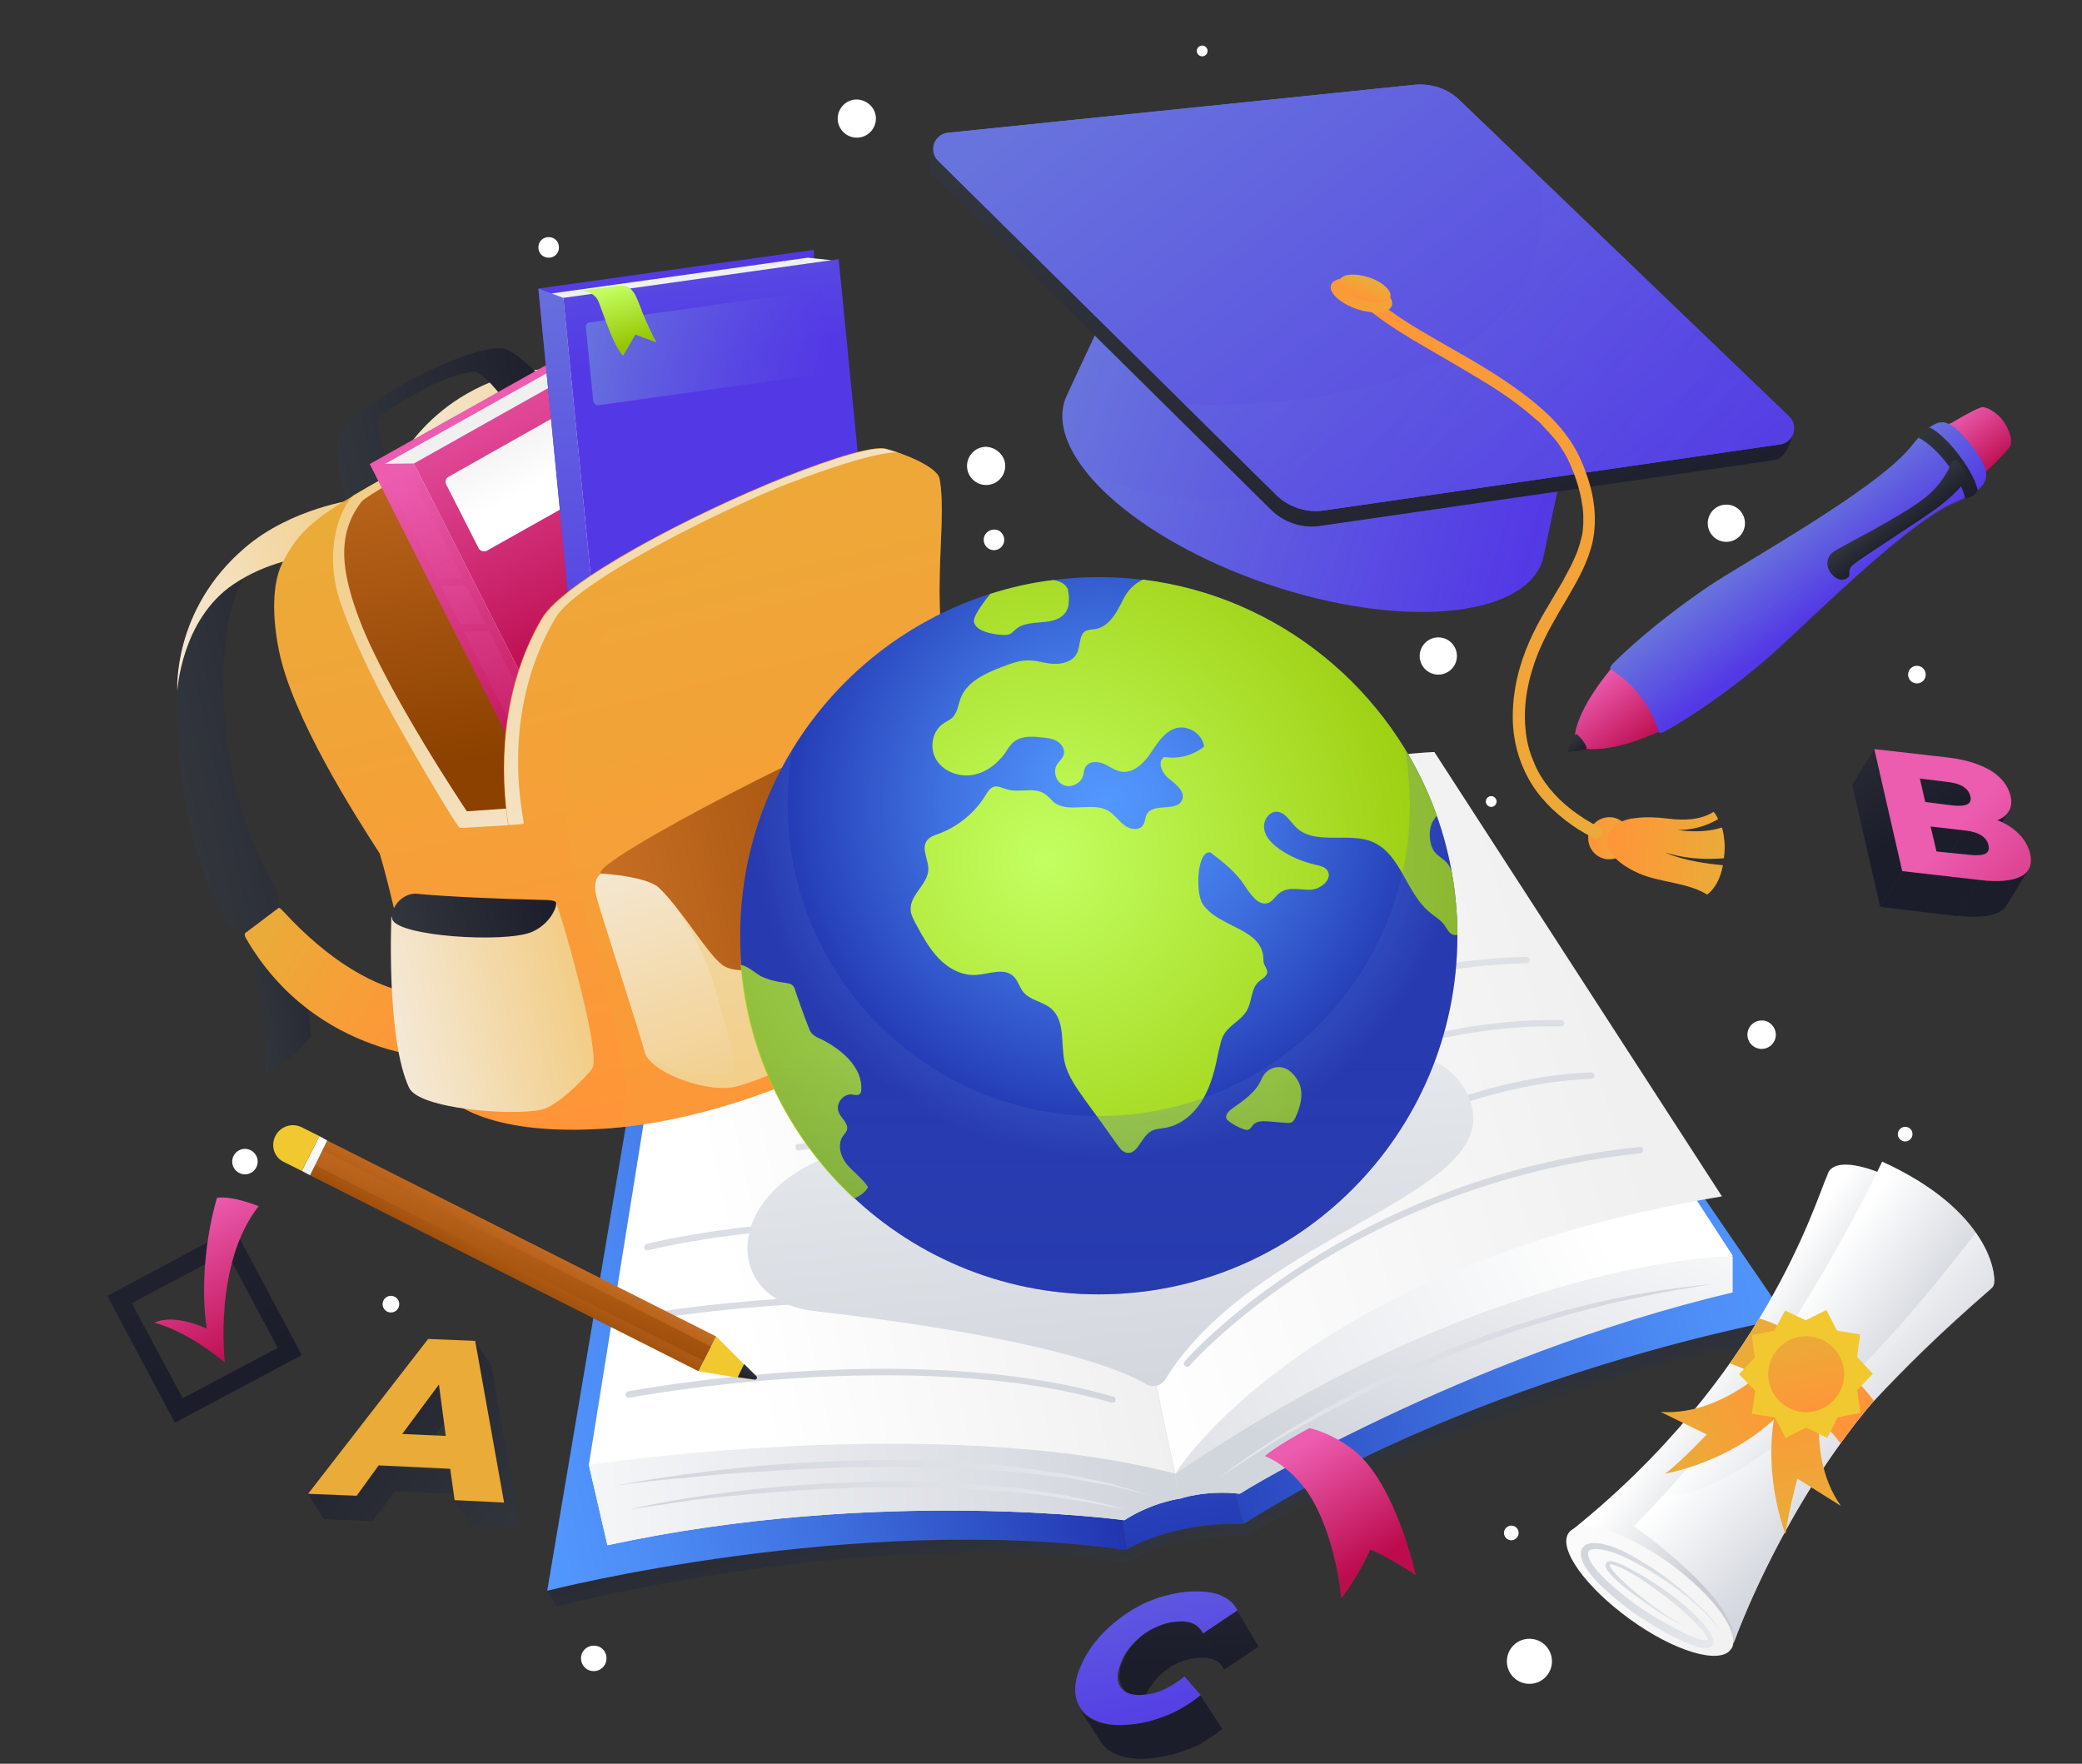 <svg width="425" height="360" viewBox="0 0 425 360" fill="none" xmlns="http://www.w3.org/2000/svg">
<rect x="0" y="0" width="425" height="360" fill="#333333" stroke="none"/>
<path d="M111.699 324.7L113.599 327.9C113.599 327.9 178.199 311.1 229.999 319C229.999 319 239.099 313.1 254.499 313.5C254.499 313.5 306.099 282.9 362.599 273.3L364.699 269.1L295.599 264.8L202.199 279.1L111.699 324.7Z" fill="url(#paint0_linear_1373_12365)"/>
<path d="M131.499 207.7L111.699 324.7C111.699 324.7 174.599 308.6 229.999 316.4L211.099 194.7L131.499 207.7Z" fill="url(#paint1_linear_1373_12365)"/>
<path d="M297.699 171.2L364.699 269.1C364.699 269.1 303.599 279.7 253.799 311.1L219.999 192.7L297.699 171.2Z" fill="url(#paint2_linear_1373_12365)"/>
<path d="M230 316.3C230 316.3 239.1 310.6 253.8 311.1L220 192.7L211.1 194.7L230 316.3Z" fill="url(#paint3_linear_1373_12365)"/>
<path d="M240.899 305.9C240.899 305.9 235.499 306.5 229.499 310.3C229.499 310.3 179.499 303.4 123.999 315.4L120.199 299L136.899 194.9C136.899 194.9 160.299 181.2 215.599 186.2L239.899 300.7L240.899 305.9Z" fill="url(#paint4_linear_1373_12365)"/>
<path d="M240.899 305.9C240.899 305.9 235.499 306.5 229.499 310.3C229.499 310.3 179.499 303.4 123.999 315.4L120.199 299C120.199 299 191.599 288.2 239.899 300.8L240.899 305.9Z" fill="url(#paint5_linear_1373_12365)"/>
<path d="M240.899 305.9C240.899 305.9 245.999 304.1 253.099 304.9C253.099 304.9 290.099 280.8 353.699 256.3L293.999 164.5C293.999 164.5 259.899 157 215.499 186.3L239.799 300.8L240.899 305.9Z" fill="url(#paint6_linear_1373_12365)"/>
<path d="M240.899 305.9C240.899 305.9 245.999 304.1 253.099 304.9C253.099 304.9 298.499 276.9 353.699 263.8V256.4C353.699 256.4 304.899 256.4 239.899 300.9L240.899 305.9Z" fill="url(#paint7_linear_1373_12365)"/>
<path d="M239.9 300.8C239.9 300.8 265.9 258.4 351.5 244.2L292.8 153.5C292.8 153.5 245.4 154.7 215.6 186.3L239.9 300.8Z" fill="url(#paint8_linear_1373_12365)"/>
<path d="M125.899 303.2C134.899 301.5 143.999 300.3 153.099 299.4C162.199 298.5 171.399 298.1 180.499 298C182.799 298 185.099 298.1 187.399 298.1C188.499 298.1 189.699 298.1 190.799 298.2L194.199 298.4C196.499 298.5 198.799 298.6 201.099 298.8C203.399 299 205.699 299.2 207.899 299.5C210.199 299.8 212.399 300.1 214.699 300.5C215.799 300.7 216.999 300.8 218.099 301L221.499 301.7L224.899 302.4L226.599 302.8L228.299 303.3L234.899 305.2L228.199 303.6L226.499 303.2L224.799 302.9L221.399 302.3L217.999 301.7C216.899 301.5 215.699 301.4 214.599 301.3C212.299 301 210.099 300.7 207.799 300.5C198.699 299.7 189.599 299.4 180.499 299.4C171.399 299.4 162.299 299.9 153.199 300.5C150.899 300.7 148.599 300.8 146.399 301C144.099 301.2 141.899 301.4 139.599 301.7C134.899 302 130.399 302.6 125.899 303.2Z" fill="url(#paint9_linear_1373_12365)"/>
<path d="M128.399 308.1C136.699 306.2 145.099 305 153.599 304C162.099 303.1 170.599 302.6 179.099 302.4H185.499C187.599 302.4 189.799 302.5 191.899 302.6C192.999 302.6 193.999 302.7 195.099 302.7L198.299 302.9C200.399 303.1 202.499 303.2 204.699 303.4C213.199 304.3 221.599 305.8 229.799 308.1C225.599 307.4 221.499 306.4 217.299 305.9L214.199 305.4C213.199 305.2 212.099 305.1 210.999 305L204.699 304.4C196.299 303.8 187.799 303.4 179.299 303.6C170.799 303.7 162.399 304.2 153.899 304.9C149.699 305.3 145.499 305.7 141.299 306.2C136.799 306.9 132.599 307.5 128.399 308.1Z" fill="url(#paint10_linear_1373_12365)"/>
<path d="M248.699 301.8C255.899 296.2 263.699 291.3 271.699 286.9C279.699 282.5 287.999 278.6 296.499 275.2C300.699 273.4 305.099 272 309.399 270.5L315.999 268.5C317.099 268.2 318.199 267.8 319.299 267.5L322.599 266.7C331.399 264.4 340.499 263 349.599 262.1L342.799 263.2L339.399 263.8C338.299 264 337.199 264.3 336.099 264.5L329.399 265.9C327.199 266.4 324.999 267.1 322.799 267.6L319.499 268.5C318.399 268.8 317.299 269.2 316.199 269.5L309.699 271.5C305.399 273.1 301.099 274.5 296.899 276.3C292.599 277.9 288.499 279.8 284.299 281.6L278.099 284.6L271.999 287.7C269.999 288.7 267.999 289.9 265.999 290.9C263.999 292 261.999 293.2 260.099 294.3C256.299 296.8 252.399 299.2 248.699 301.8Z" fill="url(#paint11_linear_1373_12365)"/>
<path d="M258.199 297.2C258.199 297.2 262.799 298.8 266.799 304.4C272.699 313 273.799 326.3 273.799 326.3C273.799 326.3 277.699 321.1 279.699 316.3C283.299 317.7 288.999 321.5 288.999 321.5C288.999 321.5 284.899 302.6 276.199 295.9C271.499 292.3 267.299 291.5 267.299 291.5C267.299 291.5 261.199 294.7 258.199 297.2Z" fill="url(#paint12_linear_1373_12365)"/>
<path d="M227.099 286.3C226.999 286.3 226.999 286.3 226.899 286.3C186.199 274.4 128.999 285.2 128.499 285.3C128.099 285.4 127.799 285.1 127.699 284.8C127.599 284.4 127.899 284.1 128.199 284C128.799 283.9 186.199 273 227.299 285.1C227.599 285.2 227.799 285.6 227.699 285.9C227.699 286.1 227.399 286.3 227.099 286.3Z" fill="url(#paint13_linear_1373_12365)"/>
<path d="M225.2 270.9C225.1 270.9 225.1 270.9 225 270.9C182.9 260 129.9 269.8 129.4 269.9C129 270 128.7 269.7 128.6 269.4C128.5 269 128.8 268.7 129.1 268.6C129.6 268.5 182.9 258.7 225.3 269.6C225.6 269.7 225.9 270 225.8 270.4C225.8 270.7 225.5 270.9 225.2 270.9Z" fill="url(#paint14_linear_1373_12365)"/>
<path d="M132.099 255.2C131.799 255.2 131.499 255 131.499 254.7C131.399 254.4 131.599 254 131.999 253.9C132.399 253.8 174.899 242.9 223.699 253.9C224.099 254 224.299 254.3 224.199 254.7C224.099 255.1 223.799 255.3 223.399 255.2C174.999 244.3 132.699 255.1 132.299 255.2C132.199 255.2 132.099 255.2 132.099 255.2Z" fill="url(#paint15_linear_1373_12365)"/>
<path d="M242.3 279C242.1 279 242 278.9 241.9 278.8C241.6 278.6 241.6 278.2 241.8 277.9C242.1 277.5 274.7 240.4 334.7 234.1C335.1 234.1 335.4 234.3 335.4 234.7C335.4 235.1 335.2 235.4 334.8 235.4C275.4 241.7 243.1 278.4 242.8 278.8C242.7 278.9 242.5 279 242.3 279Z" fill="url(#paint16_linear_1373_12365)"/>
<path d="M274.899 235.4C274.699 235.4 274.499 235.3 274.299 235.1C274.099 234.8 274.199 234.4 274.499 234.2C274.699 234.1 299.499 219.7 324.799 218.9C325.199 218.9 325.399 219.2 325.499 219.5C325.499 219.9 325.199 220.2 324.899 220.2C299.899 221.1 275.399 235.2 275.199 235.3C275.099 235.4 274.999 235.4 274.899 235.4Z" fill="url(#paint17_linear_1373_12365)"/>
<path d="M232.399 239.9C232.199 239.9 231.999 239.8 231.899 239.6C231.699 239.3 231.699 238.9 231.999 238.7C232.399 238.4 272.999 208.2 316.799 208.2C317.399 208.2 318.099 208.2 318.699 208.2C319.099 208.2 319.299 208.5 319.299 208.9C319.299 209.3 318.999 209.6 318.599 209.5C274.599 208.6 233.099 239.4 232.699 239.7C232.699 239.9 232.599 239.9 232.399 239.9Z" fill="url(#paint18_linear_1373_12365)"/>
<path d="M228 224.7C227.8 224.7 227.6 224.6 227.5 224.4C227.3 224.1 227.4 223.7 227.7 223.5C228.1 223.2 266.9 196.4 311.6 195.3C311.9 195.3 312.3 195.6 312.3 195.9C312.3 196.3 312 196.6 311.7 196.6C267.4 197.7 228.9 224.3 228.5 224.6C228.3 224.7 228.2 224.7 228 224.7Z" fill="url(#paint19_linear_1373_12365)"/>
<path d="M219.999 238.6C219.899 238.6 219.899 238.6 219.799 238.6C195.199 230.4 163.399 234.8 163.099 234.8C162.699 234.9 162.399 234.6 162.399 234.2C162.299 233.8 162.599 233.5 162.999 233.5C163.299 233.5 195.399 229.1 220.299 237.3C220.599 237.4 220.799 237.8 220.699 238.1C220.499 238.5 220.199 238.6 219.999 238.6Z" fill="url(#paint20_linear_1373_12365)"/>
<path d="M50 190.4C50 190.4 55.8 208 54 219.3C54 219.3 60.4 216 63.4 211.5C63.4 211.5 63.3 198.5 56.9 185.3L50 190.4Z" fill="url(#paint21_linear_1373_12365)"/>
<path d="M51.6 115.4C51.6 115.4 38 119.6 36.2 141C36.2 141 35.4 160.7 41.6 178C42.9 181.5 44.3 184.8 45.9 187.8C46.5 188.9 47.4 189.7 48.6 190L50 190.4L56.9 185.2L56.8 183.4C56.8 182.5 56.5 181.6 56 180.8C44 160.9 42.1 125.9 51.6 115.4Z" fill="url(#paint22_linear_1373_12365)"/>
<path d="M91.099 216.1L90.799 202.9C90.799 202.9 76.799 206.5 57.999 186.2C57.699 185.9 57.199 185.3 56.899 185.3L49.999 190.5C49.899 190.8 49.999 191.1 50.199 191.5C64.599 216.4 91.099 216.1 91.099 216.1Z" fill="url(#paint23_linear_1373_12365)"/>
<path d="M72.4 102C72.4 102 59.4 103.7 50 111.8C35.1 124.5 36.2 141 36.2 141C36.2 141 37 126.5 47.6 119.3C54.7 114.5 61.9 113.8 61.9 113.8L72.4 102Z" fill="url(#paint24_linear_1373_12365)"/>
<path d="M102 81.3C102 81.3 87.8 80.5 78.6 99.9C78.6 99.9 71 118.1 70.8 136.5C70.8 140.3 71 143.8 71.4 147.2C71.5 148.4 72.2 149.5 73.2 150.2L74.4 151.1L82.7 148.7L83.2 147C83.5 146.1 83.5 145.2 83.3 144.3C78.9 121.2 89.4 87.8 102 81.3Z" fill="url(#paint25_linear_1373_12365)"/>
<path d="M126.1 76C126.1 76 113.3 73.1 101.7 77.4C83.3 84.1 78.6 100 78.6 100C78.6 100 84.4 86.7 96.9 83.7C105.2 81.7 112.2 83.5 112.2 83.5L126.1 76Z" fill="url(#paint26_linear_1373_12365)"/>
<path d="M116.499 83.6L111.899 85.6L107.199 87.6C107.199 87.6 99.499 75.6 96.599 75.9C89.299 76.5 77.499 84.8 77.199 85.4C75.999 88 81.399 100 81.399 100L71.999 106.1C71.999 106.1 67.399 94.2 69.499 88.1C71.099 83.4 95.799 69.9 102.899 71.2C106.699 71.9 116.499 83.6 116.499 83.6Z" fill="url(#paint27_linear_1373_12365)"/>
<path d="M188.299 126.8C192.899 137.4 211.599 177.2 204.999 190.9C198.999 203.4 159.399 228.1 122.999 230.4C102.399 231.7 90.599 226.5 88.199 219.5C85.899 212.5 81.399 187.1 77.499 174.2C72.399 166.3 59.599 146.3 56.899 132.6C55.199 123.9 55.999 117.9 57.799 114.6C60.499 109.5 62.899 106.6 72.099 101.2C89.699 90.7 112.499 80.6 119.699 77.8C129.099 74.2 136.999 73.3 143.599 77.2C154.299 83.5 167.499 110.7 171.799 118.4C176.099 126 187.699 124.1 188.299 126.8Z" fill="url(#paint28_linear_1373_12365)"/>
<path d="M181.8 124.5C178.2 123.7 174.1 122.3 171.9 118.3C167.7 110.6 154.4 83.4 143.7 77.1C137 73.2 129.2 74.1 119.8 77.7C112.5 80.5 89.799 90.6 72.2 101.1C71.7 101.4 68.999 104.5 68.2 110.6C67.299 117.6 69.4 122.8 70.4 125.5C71.4 128.2 74.999 136.9 80.299 146.3C86.7 157.7 91.9 166.3 93.499 168.6C93.7 168.9 93.999 169 94.299 169L104.4 168.4L187.7 140.6L181.8 124.5ZM156.8 132.6L129.1 129.7L113.1 111.2L104.4 96.2L119.7 79.4C119.7 79.4 130.7 74.6 139.2 76.7C147.7 78.8 157.2 94.6 159.9 99.7C162.6 104.8 171.1 122.6 171.1 122.6L156.8 132.6Z" fill="url(#paint29_linear_1373_12365)"/>
<path d="M122.999 78.7C126.899 78 132.299 79 137.999 84.7C146.099 93 161.699 123.7 161.699 123.7L105.399 164.9L95.299 165.6C95.299 165.6 79.199 141.6 73.499 126.8C69.699 116.9 68.599 109.1 73.799 102.4C75.199 100.5 110.299 81.1 122.999 78.7Z" fill="url(#paint30_linear_1373_12365)"/>
<path d="M161.899 139.9L124.899 67L75.499 94.7L112.399 167.7L161.899 139.9Z" fill="url(#paint31_linear_1373_12365)"/>
<path d="M161.399 141.9L132.599 67.7L124.399 69L78.399 94.8L115.399 167.7L161.399 141.9Z" fill="url(#paint32_linear_1373_12365)"/>
<path d="M112.399 167.7L75.499 94.7L84.499 94.6L121.499 167.5L112.399 167.7Z" fill="url(#paint33_linear_1373_12365)"/>
<path d="M94.499 118.1L89.299 118.2L79.899 99.5L85.099 99.4L94.499 118.1Z" fill="url(#paint34_linear_1373_12365)"/>
<path d="M99.199 127.4H93.999L89.999 119.6L95.199 119.5L99.199 127.4Z" fill="url(#paint35_linear_1373_12365)"/>
<path d="M118.299 165.3H113.099L94.699 128.9L99.899 128.8L118.299 165.3Z" fill="url(#paint36_linear_1373_12365)"/>
<path d="M84.499 94.6L133.999 66.8L170.999 139.8L121.499 167.5L84.499 94.6Z" fill="url(#paint37_linear_1373_12365)"/>
<path d="M139.799 89.7L99.399 112.4C98.799 112.7 97.999 112.5 97.699 111.9L91.099 98.9C90.799 98.3 90.999 97.6 91.599 97.3L131.999 74.5C132.599 74.2 133.399 74.4 133.699 75L140.299 88C140.599 88.6 140.399 89.4 139.799 89.7Z" fill="url(#paint38_linear_1373_12365)"/>
<path d="M170.699 131.1L166.099 51L109.899 58.9L117.799 140.2L170.699 131.1Z" fill="url(#paint39_linear_1373_12365)"/>
<path d="M169.5 132.7L169.6 53.1L164.9 52.6L112.6 59.9L120.6 141.3L169.5 132.7Z" fill="url(#paint40_linear_1373_12365)"/>
<path d="M117.799 140.2L109.899 58.9L114.999 60.8L122.999 142.1L117.799 140.2Z" fill="url(#paint41_linear_1373_12365)"/>
<path d="M114.999 60.8L171.199 52.9L179.199 134.2L122.999 142.1L114.999 60.8Z" fill="url(#paint42_linear_1373_12365)"/>
<path d="M168.499 76.2L122.299 82.7C121.699 82.8 121.199 82.4 121.099 81.8L119.599 66.9C119.499 66.3 119.899 65.8 120.499 65.8L166.699 59.3C167.299 59.2 167.799 59.6 167.899 60.2L169.399 75.1C169.499 75.6 169.099 76.1 168.499 76.2Z" fill="url(#paint43_linear_1373_12365)"/>
<path d="M118.3 59.4C118.3 59.4 121.2 59.2 122.2 61.6C123.3 64.4 125.3 70.8 127.2 72.6L129.7 68.3L134 69.9C134 69.9 132.3 66.8 131 63.4C129.7 60 129.1 58 126.1 58.3L118.3 59.4Z" fill="url(#paint44_linear_1373_12365)"/>
<path d="M194.999 142.4L116.699 175.5L106.299 179.9C106.299 179.9 96.199 150.8 110.599 126.2C115.099 118.6 140.999 105 160.299 97.3C170.199 93.4 178.299 90.9 180.899 91.6C183.599 92.3 191.299 95.1 191.799 97.7C193.599 107.7 188.999 125.3 194.999 142.4Z" fill="url(#paint45_linear_1373_12365)"/>
<path d="M79.899 187.1C79.899 187.1 98.199 190.6 108.199 189.6C108.199 189.6 109.799 188.4 113.399 184.2C113.699 183.9 122.799 214.6 120.899 218.1C120.599 218.7 114.199 225.7 110.499 226.5C104.699 227.8 85.499 226.4 83.499 222C78.799 212 79.899 187.1 79.899 187.1Z" fill="url(#paint46_linear_1373_12365)"/>
<path opacity="0.5" d="M120.899 218C120.599 218.6 114.199 225.6 110.499 226.4C104.699 227.7 85.499 226.3 83.499 221.9C83.399 221.7 83.299 221.5 83.199 221.2C84.899 224.1 94.399 225.6 100.199 225.5C105.999 225.4 110.899 225.6 110.699 216.6C110.499 207.4 108.299 189.4 108.299 189.4C108.299 189.4 109.899 188.2 113.499 184C113.699 183.8 122.899 214.5 120.899 218Z" fill="url(#paint47_linear_1373_12365)"/>
<path d="M80.099 187.7C79.499 186.2 81.299 182.6 84.698 182.4C90.698 183 101.998 183.5 111.298 183.7C111.998 183.7 113.398 183.8 113.498 184.2C113.798 185 112.298 188.7 108.398 190.3C102.598 192.5 81.398 191.1 80.099 187.7Z" fill="url(#paint48_linear_1373_12365)"/>
<path opacity="0.4" d="M195 142.4C201.7 158.6 209.6 181.3 205 190.9C199 203.4 159.4 228.1 123 230.4C130.4 226.3 127.8 220.8 125.8 211.1C124.1 203 119.7 188.1 116.8 175.6C116.2 173.1 115.8 170.6 115.6 168.2C113.8 147 119.1 134.9 122.5 130.7C125.6 127 132.7 120.4 155.4 110.4C184.4 97.6 191.8 97.8 191.8 97.8C193.6 107.7 189 125.3 195 142.4Z" fill="url(#paint49_linear_1373_12365)"/>
<path d="M183.299 92.4C183.299 92.4 180.099 91.4 160.899 98.7C149.899 102.9 118.099 118.2 113.399 126.1C101.399 146.5 107.199 167.9 106.899 168.1C106.599 168.3 103.799 168.4 103.799 168.4C102.199 157.7 101.999 141.1 110.699 126.3C115.199 118.7 141.099 105.1 160.399 97.4C170.299 93.5 178.399 91 180.999 91.7C181.499 91.9 182.399 92.1 183.299 92.4Z" fill="url(#paint50_linear_1373_12365)"/>
<path d="M207.099 188.6C201.699 195.4 163.099 218.8 150.099 221.8C144.799 223.1 133.899 219.4 131.799 215.3C131.699 215.1 131.599 214.9 131.599 214.7C130.399 210.3 123.199 188.1 121.899 183.6C120.599 179.1 122.799 178.3 122.799 178.3C122.799 178.3 130.199 175.7 140.499 172.1C162.699 164.4 197.999 152.2 201.199 152C201.299 152 201.399 152 201.399 152C201.399 152 201.399 152 201.499 152.1C202.899 153.7 212.399 181.9 207.099 188.6Z" fill="url(#paint51_linear_1373_12365)"/>
<path opacity="0.5" d="M207.1 188.6C201.7 195.4 163.1 218.8 150.1 221.8C144.8 223.1 133.9 219.4 131.8 215.3C139.6 220.9 148.7 219.5 149.6 218.5C150.5 217.5 148.3 209.5 145.6 200.6C142.9 191.6 137.1 183.9 137.1 183.9C137.1 183.9 138.7 178 140.4 172C162.6 164.3 197.9 152.1 201.1 151.9L201.4 152C202.9 153.7 212.4 181.9 207.1 188.6Z" fill="url(#paint52_linear_1373_12365)"/>
<path d="M122.7 178.3C122.7 178.3 131.9 178.8 134.5 181.2C139.3 185.7 145 195.8 148 197.3C153.7 200.2 168.2 194.4 185.8 184.6C203.4 174.9 207.2 170 207.6 169.1C207.9 168.2 206.6 150.7 202.8 147.5C201.4 146.3 189.1 144.8 186 145.5C174.4 148 120 176.2 122.7 178.3Z" fill="url(#paint53_linear_1373_12365)"/>
<path d="M157.499 193.4C157.499 193.4 159.399 197.4 160.599 201C161.199 202.8 167.699 204.3 171.299 204.5C172.399 204.6 174.799 197.6 174.999 196.2C175.199 194.8 171.799 186.2 171.199 185.7C169.899 184.6 156.099 191.7 157.499 193.4Z" fill="url(#paint54_linear_1373_12365)"/>
<path d="M189.899 175.7C189.899 175.7 191.499 179.1 192.699 182.6C193.299 184.4 199.799 185.9 203.399 186.1C204.499 186.2 206.899 179.2 207.099 177.8C207.299 176.4 204.299 168.4 203.599 167.9C202.299 167 188.499 174.1 189.899 175.7Z" fill="url(#paint55_linear_1373_12365)"/>
<path d="M237.9 281.5C237.1 282.9 235.3 283.3 233.9 282.5C228.7 279.4 212.7 273 166.2 267.6C144.3 265.1 148.4 236.3 181.3 233.6C192.9 232.6 213.1 235.4 227.2 241.1C227.2 241.1 244.1 222.5 264.6 216.9C277.5 213.4 295.4 211.7 300.1 224.7C307 244.1 256.8 251.2 237.9 281.5Z" fill="url(#paint56_linear_1373_12365)"/>
<path d="M224.3 264.2C264.727 264.2 297.5 231.427 297.5 191C297.5 150.573 264.727 117.8 224.3 117.8C183.872 117.8 151.1 150.573 151.1 191C151.1 231.427 183.872 264.2 224.3 264.2Z" fill="url(#paint57_radial_1373_12365)"/>
<path d="M297.5 190.8C297.3 190.9 297 190.9 296.7 190.8C295.8 190.6 295.4 189.6 294.9 188.9C294.1 187.7 292.7 187 291.6 186C287 182 285.9 174.4 280.3 171.9C275.3 169.7 268.4 172.7 264.5 168.8C263.3 167.6 262.4 165.9 260.8 165.7C259 165.5 257.7 167.6 258.1 169.4C258.4 171.1 259.9 172.4 261.3 173.4C263.5 174.9 265.9 175.9 268.5 176.5C269.4 176.7 270.4 176.9 270.9 177.6C272.2 179.3 269.7 181.5 267.6 181.6C265.5 181.7 263.1 180.9 261.3 182.2C260.4 182.8 259.9 183.9 258.9 184.3C256.9 185 255.3 182.6 254.1 180.8C252.3 178 249.7 176 247.1 174C244.3 173.5 244 182.3 245.5 184.5C248.8 189.5 258.1 189.4 257.9 196.1C257.9 197.1 259 197.9 258.6 198.8C258.3 199.5 257.5 199.9 256.9 200.4C255.3 201.9 255.6 204.5 254.5 206.3C253.4 208.2 251.2 209.1 250 210.9C249.3 211.9 249.1 213.2 248.8 214.4C248.1 217.8 247.4 221.1 245.7 224.1C244 227.1 241.3 229.6 237.9 230.2C236.8 230.4 235.7 230.4 234.8 231C232.9 232.2 232.2 235.7 230 235.3C229.1 235.1 228.6 234.4 228.1 233.7C225.9 230.6 223.7 227.5 221.4 224.4C219.7 222 217.9 219.5 217.3 216.7C216.5 212.9 217.5 208.3 214.5 205.8C212.8 204.4 210.3 204.2 208.9 202.5C208.1 201.5 207.8 200.1 206.8 199.2C204.9 197.5 201.9 198.8 199.3 199C196.4 199.2 193.6 197.7 191.6 195.6C189.6 193.5 188.2 190.9 186.8 188.3C186.4 187.5 185.9 186.6 185.9 185.7C185.7 182.7 189.3 180.6 189.5 177.6C189.6 175.5 188 173.3 189.2 171.6C189.8 170.8 190.7 170.5 191.6 170.2C195.6 168.7 199 165.9 201.2 162.3C201.6 161.6 202.1 160.9 202.8 160.6C203.7 160.3 204.6 160.9 205.5 161.1C208 161.9 211 160.6 213.2 162C214 162.5 214.5 163.2 215.2 163.8C218.3 166.1 223.1 163.5 226.4 165.6C227.6 166.4 228.4 167.6 229.6 168.5C230.8 169.4 232.7 169.6 233.4 168.3C233.8 167.7 233.7 166.9 234.1 166.2C235.4 163.8 240.2 165.8 241.3 163.3C242 161.6 240.1 160.1 238.7 159C237.2 157.9 236.1 155.4 237.7 154.5C240.5 155 243.5 154.2 245.8 152.4C245.5 149.9 242.7 148 240.2 148.6C237.8 149.2 236.3 151.6 234.9 153.7C233.5 155.8 231.3 157.9 228.9 157.5C227.6 157.3 226.5 156.4 225.3 155.9C224.1 155.4 222.5 155.3 221.7 156.4C221.2 157 221.3 157.9 221 158.6C220.4 160.1 218.4 160.9 217 160.2C215.5 159.5 214.9 157.4 215.8 156C216.2 155.4 216.8 154.9 217.1 154.2C217.5 153.1 216.8 151.9 215.8 151.3C214.8 150.7 213.6 150.6 212.5 150.5C210.6 150.3 208.5 150.2 207 151.4C206.2 152 205.7 152.9 205.1 153.8C203.5 156 201.1 157.8 198.4 158.2C195.7 158.6 192.7 157.5 191.2 155.2C189.7 152.9 190.2 149.4 192.4 147.8C193.1 147.3 193.8 147 194.4 146.5C195.4 145.5 195.6 143.9 196.1 142.5C197.4 139.1 201.2 137.4 204.6 136.1C206.2 135.5 207.8 134.9 209.5 134.8C211.4 134.7 213.2 135.4 215 135.5C216.9 135.6 219 135 219.8 133.4C220.6 131.9 220.2 129.6 221.6 128.8C222.2 128.5 222.9 128.5 223.6 128.4C226.5 127.9 228 124.9 229.3 122.3C230.3 120.3 231.7 119.1 233.3 118.3C261.1 121.7 284.1 140.8 293.3 166.4C293.4 166.7 291.3 167.9 292 171.9C292.7 175.5 295.5 174.6 296.4 178.2C297.1 182.3 297.5 186.5 297.5 190.8Z" fill="url(#paint58_radial_1373_12365)"/>
<path d="M177.199 242.3C176.599 243.4 175.499 244.2 174.299 244.6C161.299 232.5 152.699 215.8 151.199 197C151.299 197 151.299 197 151.299 197C152.399 197 154.399 198.8 155.399 199.3C156.899 200 158.599 200.4 160.199 200.6C160.699 200.7 161.199 200.7 161.599 201C162.099 201.3 162.299 201.9 162.399 202.4C163.199 204.7 163.999 207 164.899 209.3C165.099 209.8 165.299 210.4 165.599 210.8C166.099 211.4 166.799 211.8 167.599 212.1C171.799 214.2 176.199 217.9 175.799 222.6C175.799 222.8 175.699 223.1 175.599 223.2C175.199 223.7 174.499 223.5 173.899 223.4C172.099 223.2 170.499 225.3 171.199 227C171.699 228.3 173.199 229.2 172.899 230.6C172.799 231.1 172.299 231.5 171.999 232C170.899 233.7 171.599 236.1 172.899 237.7C174.399 239.4 176.099 240.6 177.199 242.3Z" fill="url(#paint59_radial_1373_12365)"/>
<path d="M257.499 220.3C256.399 222.9 253.899 224.6 251.499 226.3C250.799 226.8 249.999 227.6 250.399 228.4C250.499 228.6 250.699 228.7 250.899 228.9C251.799 229.6 252.799 230.1 253.899 230.5C254.199 230.6 254.499 230.7 254.799 230.6C255.199 230.5 255.499 230 255.799 229.6C256.499 228.8 257.799 228.8 258.899 228.9C260.099 229 261.299 229.1 262.499 229.2C262.899 229.2 263.399 229.3 263.799 229C264.099 228.8 264.199 228.5 264.399 228.2C265.799 225.2 266.499 221.8 263.899 219.2C261.899 216.9 258.599 217.6 257.499 220.3Z" fill="url(#paint60_radial_1373_12365)"/>
<path d="M218.199 121.8C218.199 122.8 218.199 123.8 217.699 124.7C216.799 126.4 214.599 126.9 212.699 127C210.799 127.2 208.699 127.2 207.299 128.5C206.899 128.8 206.599 129.2 206.199 129.4C205.799 129.6 205.399 129.6 204.999 129.6C203.299 129.6 198.999 129 198.799 126.8C198.699 125.6 201.199 122.4 201.999 121.4C202.099 121.3 202.099 121.2 202.199 121.2C206.299 119.9 210.599 118.9 214.999 118.4C216.299 118.6 217.499 119.1 217.999 120.3C218.099 120.8 218.099 121.3 218.199 121.8Z" fill="url(#paint61_radial_1373_12365)"/>
<path opacity="0.4" d="M297.5 191C297.5 231.4 264.7 264.2 224.3 264.2C183.9 264.2 151.1 231.4 151.1 191C151.1 177 155 163.9 161.8 152.8C161.1 156.5 160.8 160.3 160.8 164.3C160.8 199.4 189.2 227.8 224.3 227.8C259.4 227.8 287.8 199.4 287.8 164.3C287.8 160.4 287.4 156.6 286.8 152.8C293.6 164 297.5 177.1 297.5 191Z" fill="url(#paint62_linear_1373_12365)"/>
<path d="M405.699 263.5C405.999 263.3 406.299 263.1 406.499 262.8C408.799 259.7 403.199 251.8 393.999 245.2C384.899 238.6 375.599 235.9 373.399 239C373.199 239.3 373.099 239.6 372.999 239.9C370.499 245.4 360.199 281 320.399 312.7L336.899 324.6L353.399 336.5C371.099 288.6 401.299 267.6 405.699 263.5Z" fill="url(#paint63_linear_1373_12365)"/>
<path d="M407 262.2C407.5 260.4 406.4 247.2 384.2 237.1C384.2 237.1 363.8 281.3 333.6 311.5C333.6 311.5 357.6 328.4 353.5 336.5C353.5 336.5 360.6 315.6 375.7 294.6C377.8 291.7 379.8 288.7 382.5 285.9C389.2 278.8 395.6 272.4 406.4 263C406.6 262.9 406.9 262.6 407 262.2Z" fill="url(#paint64_linear_1373_12365)"/>
<path opacity="0.7" d="M375.7 294.6C362.5 313 355.4 331.2 353.8 335.5C355.7 327.1 333.5 311.5 333.5 311.5C335.5 309.5 337.4 307.5 339.3 305.4C361.5 305.2 394.9 262.7 403.3 251.6C407.1 256.9 407.3 261.2 407 262.2C406.9 262.5 406.7 262.8 406.4 263.1C395.6 272.5 389.3 278.8 382.5 286C379.8 288.8 377.8 291.8 375.7 294.6Z" fill="url(#paint65_linear_1373_12365)"/>
<path d="M353.5 336.5C353.5 336.4 353.6 336.1 353.8 335.6C353.7 335.9 353.6 336.2 353.5 336.5Z" fill="url(#paint66_linear_1373_12365)"/>
<path d="M364 276.1C364 276.1 352.9 289.1 339 288.2L348.4 292.8C348.4 292.8 342.8 298.7 339.9 300.8C339.9 300.8 360.3 297.4 369.2 280.6" fill="url(#paint67_linear_1373_12365)"/>
<path d="M373 279.8C373 279.8 367.7 296 375.8 307.4L366.9 301.8C366.9 301.8 364.8 309.6 364.5 313.2C364.5 313.2 356.8 294 366.4 277.7" fill="url(#paint68_linear_1373_12365)"/>
<path d="M382.5 285.9C380.3 288.5 378 291.4 375.7 294.6C373.4 291.5 369.9 288.1 365.5 284.9C361.1 281.8 356.7 279.5 353.1 278.3C355.4 275.1 357.4 272 359.1 269.1C362.8 270.2 367.4 272.6 372 275.8C376.6 279.2 380.2 282.8 382.5 285.9Z" fill="url(#paint69_linear_1373_12365)"/>
<path d="M353.3 336.7C351 339.8 341.8 337.1 332.7 330.5C323.6 323.9 318 316.1 320.2 312.9C322.5 309.8 331.7 312.5 340.8 319.1C349.9 325.7 355.6 333.6 353.3 336.7Z" fill="url(#paint70_linear_1373_12365)"/>
<path d="M379.8 288.399L375.1 289.299L373 293.499L368.7 291.399L364.5 293.499L362.3 289.299L357.6 288.599L358.3 283.899L355 280.499L358.2 277.099L357.6 272.499L362.2 271.599L364.4 267.499L368.6 269.499L372.8 267.399L375 271.599L379.7 272.399L379.1 276.999L382.3 280.399L379.1 283.799L379.8 288.399Z" fill="#F1C82F"/>
<path d="M375 284.999C372.5 288.499 367.7 289.299 364.2 286.799C360.7 284.299 359.9 279.499 362.4 275.999C364.9 272.499 369.7 271.7 373.2 274.2C376.7 276.7 377.5 281.499 375 284.999Z" fill="url(#paint71_linear_1373_12365)"/>
<path d="M351.5 333.6C350.9 332.5 350.2 331.6 349.4 330.7C348.6 329.8 347.8 328.9 346.9 328.1C345.1 326.5 343.3 325 341.3 323.6C339.3 322.2 337.3 320.9 335.2 319.7C333.1 318.5 331 317.4 328.7 316.7C327.6 316.4 326.4 316.1 325.4 316.2C324.9 316.2 324.4 316.4 324.3 316.7C324.1 316.9 324.2 317.4 324.3 317.9C324.7 318.9 325.4 319.9 326.1 320.7C326.9 321.6 327.7 322.4 328.6 323.2C330.4 324.8 332.2 326.3 334.2 327.7C336.2 329.1 338.2 330.3 340.3 331.5C342.4 332.7 344.5 333.8 346.7 334.5C347.2 334.7 347.8 334.8 348.3 334.8C348.5 334.8 348.7 334.7 348.7 334.8C348.6 334.9 348.7 334.8 348.6 334.6C348.3 333.7 347.5 332.7 346.7 331.9C343.5 328.4 339.6 325.5 335.7 322.8C334.7 322.1 333.7 321.5 332.6 320.9C331.6 320.3 330.5 319.8 329.4 319.4C329.1 319.3 328.9 319.3 328.7 319.3C328.6 319.3 328.7 319.3 328.6 319.3C328.6 319.3 328.6 319.4 328.6 319.5C328.7 319.9 329.1 320.4 329.5 320.9C330.3 321.8 331.1 322.6 332 323.4C333.8 325 335.7 326.5 337.6 327.9C338.6 328.6 339.6 329.3 340.6 330C341.6 330.6 342.6 331.3 343.8 331.8C341.5 330.9 339.5 329.6 337.5 328.3C335.5 326.9 333.5 325.5 331.6 324C330.7 323.2 329.7 322.4 328.9 321.5C328.5 321 328.1 320.6 327.8 319.9C327.7 319.7 327.7 319.5 327.8 319.2C327.9 318.9 328.2 318.7 328.4 318.7C328.8 318.6 329.2 318.7 329.5 318.8C330.7 319.1 331.8 319.7 332.9 320.3C334 320.9 335 321.5 336.1 322.1C340.2 324.7 344.2 327.5 347.5 331.2C347.9 331.7 348.3 332.1 348.7 332.7C349.1 333.2 349.4 333.7 349.7 334.5C349.8 334.7 349.8 334.9 349.8 335.2C349.8 335.4 349.7 335.8 349.4 336C348.9 336.5 348.4 336.4 348.1 336.4C347.4 336.4 346.7 336.2 346.1 336C343.7 335.2 341.5 334.1 339.4 332.9C335.1 330.5 331.1 327.7 327.5 324.3C326.6 323.5 325.7 322.6 324.9 321.6C324.1 320.6 323.3 319.6 322.9 318.3C322.7 317.7 322.5 316.8 323 316C323.5 315.2 324.4 315 325 315C326.4 314.9 327.6 315.2 328.8 315.6C331.2 316.4 333.3 317.6 335.4 318.9C337.5 320.1 339.5 321.5 341.4 323C343.3 324.5 345.2 326.1 346.9 327.8C348.8 329.5 350.4 331.4 351.5 333.6Z" fill="url(#paint72_linear_1373_12365)"/>
<path d="M323.799 72.7L235.499 43C235.499 43 217.599 80.8 217.399 81.6C213.399 93.4 232.099 110.2 258.999 119.3C285.899 128.4 310.999 126.2 314.899 114.4C315.099 113.6 323.799 72.7 323.799 72.7Z" fill="url(#paint73_linear_1373_12365)"/>
<path opacity="0.5" d="M323.8 72.7C323.8 72.7 315.1 113.6 314.9 114.4C310.9 126.2 285.9 128.3 259 119.3C242.1 113.6 228.4 104.8 221.6 96.1C264 115.2 286.7 84 296.5 63.5L323.8 72.7Z" fill="url(#paint74_linear_1373_12365)"/>
<path d="M259.4 104L190.5 35.9C188.5 33.9 190.9 27.3 193.7 27.1L287.9 20.4C291.3 20.1 294.7 21.2 297.1 23.6L365.2 85C367.2 86.9 365.1 93.5 362.3 93.9L269.1 107.4C265.6 107.8 262 106.6 259.4 104Z" fill="url(#paint75_linear_1373_12365)"/>
<path d="M260.4 100.9L191.5 32.8C189.5 30.8 190.7 27.4 193.5 27.1L288.8 17.3C292.2 17 295.6 18.1 298 20.5L365.2 85C367.2 86.9 366.1 90.3 363.4 90.7L270.2 104.2C266.6 104.7 263 103.5 260.4 100.9Z" fill="url(#paint76_linear_1373_12365)"/>
<path d="M260.4 100.9L191.5 32.8C189.5 30.8 190.7 27.4 193.5 27.1L288.8 17.3C292.2 17 295.6 18.1 298 20.5L365.2 85C367.2 86.9 366.1 90.3 363.4 90.7L270.2 104.2C266.6 104.7 263 103.5 260.4 100.9Z" fill="url(#paint77_linear_1373_12365)"/>
<path opacity="0.2" d="M363.4 90.7L270.2 104.2C266.6 104.7 263 103.5 260.4 101L241.7 82.5C241.7 82.5 321.6 87.4 314.2 36L365.3 85C367.3 86.9 366.2 90.3 363.4 90.7Z" fill="url(#paint78_linear_1373_12365)"/>
<path d="M332.799 171.4C332.599 173.8 330.6 175.5 328.2 175.4C325.8 175.2 324.1 173.2 324.2 170.8C324.4 168.4 326.399 166.7 328.799 166.8C331.199 167 332.899 169 332.799 171.4Z" fill="url(#paint79_linear_1373_12365)"/>
<path d="M339.9 174C339.9 174 343.6 175.9 351.7 176.6C351.3 178.8 350.4 181.1 348.5 182.6C344.4 180.1 339.1 180.2 334.6 178.3C328.1 175.4 327.4 172 328.6 169.9C329.2 168.9 330.8 165.9 340.6 167.1C343.7 167.5 347.2 167.4 349.8 165.7C350.2 166.2 350.5 166.6 350.7 167.2C349.6 167.9 346.4 169.5 342.4 169.4C342.4 169.4 347.3 170.3 351.5 168.9C351.8 169.8 351.9 170.7 352 171.6C352.1 172.4 352.1 173.7 351.9 175.2C349.9 175.3 345.3 175.7 339.9 174Z" fill="url(#paint80_linear_1373_12365)"/>
<path opacity="0.25" d="M351 178.9C350.5 180.3 349.7 181.6 348.5 182.5C344.3 180 339.1 180.1 334.6 178.2C328.1 175.3 327.4 171.9 328.6 169.8C329 169.1 329.8 167.5 333.4 166.9C332.9 167.3 332.6 167.9 332.7 168.5C332.9 170.1 336.2 172.4 350.3 173.4C345.2 174.5 337.3 172.9 335.8 172.1C336.4 173.1 337.4 173.7 338.4 174.3C342.3 176.7 346.6 178.2 351 178.9Z" fill="url(#paint81_linear_1373_12365)"/>
<path d="M277.499 61.6C280.799 64.6 284.499 67 288.299 69.3C292.499 71.8 296.799 74.2 300.899 76.7C304.999 79.1 308.999 81.7 312.599 84.8C312.999 85.2 313.499 85.6 313.899 85.9C314.399 86.3 314.499 86.5 314.899 86.9C315.699 87.7 316.399 88.5 317.099 89.3C317.799 90.1 318.399 90.9 318.899 91.8C319.199 92.2 319.299 92.4 319.599 92.9C319.899 93.4 320.099 93.8 320.299 94.3C321.399 96.7 322.299 99.3 322.799 101.9C322.999 103.1 323.2 104.2 323.2 105.4C323.2 105.6 323.2 105.4 323.2 105.6C323.2 105.7 323.2 105.9 323.2 106C323.2 106.3 323.2 106.6 323.2 106.8C323.2 107.3 323.099 107.8 323.099 108.3C322.999 108.8 322.999 109.3 322.799 109.8C322.799 110 322.699 110.3 322.599 110.5C322.499 110.7 322.599 110.4 322.599 110.6C322.599 110.7 322.499 110.9 322.499 111C322.199 111.9 321.899 112.9 321.499 113.7C321.099 114.6 320.7 115.5 320.2 116.4C320 116.8 319.699 117.3 319.499 117.7C319.499 117.8 319.399 117.8 319.399 117.9C319.299 118 319.3 118.1 319.2 118.3C319.1 118.5 318.899 118.8 318.799 119C316.599 122.8 314.099 126.6 312.299 130.7C310.099 135.6 308.799 140.9 308.799 146.3C308.799 151.2 310.1 155.9 312.7 160.1C315.1 163.9 318.5 166.9 322.2 169.3C323.2 169.9 324.199 170.5 325.299 171C325.899 171.3 326.699 170.9 326.899 170.3C327.199 169.6 326.8 169 326.2 168.7C324.4 167.8 322.5 166.6 320.7 165.2C318.9 163.8 317.6 162.5 316.2 160.8C314.8 159 313.799 157.4 312.999 155.3C312.099 153.2 311.599 151.1 311.399 148.7C310.899 143.6 311.999 138.3 313.899 133.5C315.599 129.3 317.799 125.7 320.099 121.8C322.199 118.2 324.199 114.6 325.099 110.6C326.099 105.8 325.4 100.9 323.7 96.4C322.9 94.1 321.899 92 320.499 89.9C319.299 88.1 317.899 86.5 316.399 85C312.999 81.7 309.2 79 305.2 76.4C301.1 73.8 296.799 71.4 292.599 69C288.599 66.7 284.699 64.3 281.099 61.4C280.299 60.8 279.499 60.1 278.799 59.4C278.299 58.9 277.399 59.2 276.999 59.7C276.799 60.4 276.999 61.1 277.499 61.6Z" fill="url(#paint82_linear_1373_12365)"/>
<path d="M284.1 62.4C283.6 63.9 280.4 64.2 277 63.1C273.6 61.9 271.2 59.8 271.7 58.2C272.2 56.6 275.4 56.4 278.8 57.5C282.2 58.6 284.7 60.8 284.1 62.4Z" fill="url(#paint83_linear_1373_12365)"/>
<path d="M283.799 60.6C283.399 61.9 280.699 62.1 277.899 61.2C274.999 60.2 273.099 58.4 273.499 57.2C273.899 55.9 276.599 55.7 279.399 56.6C282.199 57.5 284.199 59.4 283.799 60.6Z" fill="url(#paint84_linear_1373_12365)"/>
<path d="M410.499 90.7C410.699 89.6 410.099 87.5 408.899 85.9C407.699 84.3 405.899 83.2 404.799 83.1C403.699 83 396.399 87.5 396.399 87.5L400.199 92.5L403.999 97.5C403.999 97.6 410.299 91.8 410.499 90.7Z" fill="url(#paint85_linear_1373_12365)"/>
<path opacity="0.4" d="M404 97.6L396.3 87.5C396.3 87.5 397.1 87 398.2 86.3C399.9 87.2 401.4 88.6 402.4 89.8C403.3 90.9 404.9 91 405.9 90.1C406.5 89.6 407.2 89 407.9 88.4C408.7 87.7 409.2 86.8 409.1 86.3C410.1 87.8 410.7 89.6 410.4 90.7C410.3 91.8 404 97.6 404 97.6Z" fill="url(#paint86_linear_1373_12365)"/>
<path d="M336.3 141C335 139.3 328.8 136.6 328.8 136.6C328.8 136.6 322.3 144.1 321.5 149.9C321.4 150 321.8 150.7 322.4 151.5C323 152.3 323.6 152.9 323.7 152.8C329.6 153.6 338.5 149.4 338.5 149.4C338.5 149.4 337.6 142.8 336.3 141Z" fill="url(#paint87_linear_1373_12365)"/>
<path opacity="0.4" d="M338.6 149.4C338.6 149.4 329.7 153.6 323.8 152.8C323.7 152.9 323.1 152.3 322.5 151.5C325.6 149.2 331.3 144.8 332 143C333 140.6 328.5 136.8 328.5 136.8C328.7 136.6 328.8 136.5 328.8 136.5C328.8 136.5 335 139.2 336.3 141C337.6 142.8 338.6 149.4 338.6 149.4Z" fill="url(#paint88_linear_1373_12365)"/>
<path d="M360.1 134.9C366.8 129.3 388 107.6 398.4 102.8C400.3 102 404.3 100.3 405.2 98.2C406 96.4 404.8 94 402.4 90.9C400 87.8 398 86 396.1 86.2C393.8 86.5 391.1 89.9 389.8 91.5C382.4 100.3 355.8 114.9 348.6 119.8C337.3 127.5 330.9 133.8 329.2 135.5C328.9 135.8 328.5 136.4 328.8 136.6C331.2 138.2 333.2 139.9 334.9 142.1C336.6 144.3 338.1 147.5 338.6 149.4C338.7 149.8 339.4 149.5 339.8 149.3C341.8 148.2 349.6 143.8 360.1 134.9Z" fill="url(#paint89_linear_1373_12365)"/>
<path opacity="0.2" d="M339.699 149.4C339.299 149.6 338.599 149.9 338.499 149.5C337.999 147.6 336.499 144.4 334.799 142.2C334.499 141.8 334.199 141.4 333.899 141.1C334.699 141.5 336.099 141.6 336.699 140.8C340.799 135.4 347.099 129.2 355.999 125.2C371.999 117.9 389.599 103.6 392.399 98.4C394.499 94.6 392.099 91.2 390.999 90.2C391.899 89.1 393.099 87.8 394.299 87.1C397.299 88.7 399.299 91.7 400.299 92C400.799 92.2 402.099 92 402.299 91.2C404.599 94.3 405.799 96.7 405.099 98.5C404.199 100.7 400.199 102.3 398.399 103.1C387.899 107.9 366.699 129.5 360.099 135.2C349.599 143.8 341.799 148.2 339.699 149.4Z" fill="url(#paint90_linear_1373_12365)"/>
<path d="M321.6 149.9C321.2 150.3 319.9 153.2 320 153.4C320.2 153.6 323.3 153.1 323.8 152.8C324.3 152.5 322 149.5 321.6 149.9Z" fill="url(#paint91_linear_1373_12365)"/>
<path d="M403.699 100.1C403.699 100.1 403.399 97.5 399.899 92.9C396.399 88.3 393.999 87.3 393.999 87.3C392.199 87.5 391.699 89.4 391.699 89.4C392.599 89.8 393.599 90.6 394.499 91.4C396.699 93.4 398.499 95.8 399.899 98.5C400.499 99.6 400.999 100.8 401.099 101.7C400.999 101.7 402.899 101.7 403.699 100.1Z" fill="url(#paint92_linear_1373_12365)"/>
<path d="M399.5 94.1C399.1 93.8 398.6 94 398.4 94.4C397.9 95.5 396.7 98.5 393.2 101.4C388.3 105.4 375.7 111.6 374.3 112.6C372.6 113.8 372.7 116 374.1 117.4C375.8 119.1 377.1 118 377.3 117.8C377.9 117.3 376.8 116.4 378.5 115.1C380.2 113.7 392.7 105.8 395.8 103.4C398.9 101 400.6 99.1 401.1 98.2C401.3 97.8 401.4 97.4 401.3 97C401.2 96.3 400.8 95.1 399.5 94.1Z" fill="url(#paint93_linear_1373_12365)"/>
<path d="M63.3 239.9L66.8 232.8L146.2 272.8L142.6 279.9L63.3 239.9Z" fill="url(#paint94_linear_1373_12365)"/>
<path opacity="0.5" d="M64.3 237.8L65.8 234.8L145.2 274.9L143.7 277.8L64.3 237.8Z" fill="url(#paint95_linear_1373_12365)"/>
<path d="M142.6 279.9L146.2 272.8L151.9 278.5L154.4 281C154.7 281.3 154.4 281.7 154.1 281.7L150.6 281.2L142.6 279.9Z" fill="#F1C82F"/>
<path d="M150.6 281.1L151.9 278.4L154.4 280.9C154.7 281.2 154.4 281.6 154.1 281.6L150.6 281.1Z" fill="url(#paint96_linear_1373_12365)"/>
<path d="M61.6 239L65.2 231.9L66.8 232.8L63.3 239.9L61.6 239Z" fill="url(#paint97_linear_1373_12365)"/>
<path d="M56.2 231.9C57.2 229.9 59.6 229.1 61.6 230.1L65.2 231.9L61.6 239L58 237.2C56 236.3 55.2 233.9 56.2 231.9Z" fill="#F1C82F"/>
<path d="M21.9 264.5L35.7 290.4L61.6 276.6L47.8 250.7L21.9 264.5ZM56.7 275.1L37.3 285.4L26.9 266L46.3 255.7L56.7 275.1Z" fill="url(#paint98_linear_1373_12365)"/>
<path d="M31.5 270C31.5 270 37.5 271.2 45.9 278.1C45.9 278.1 43.5 258 52.8 246.2C52.8 246.2 47.5 244 44.3 244.5C44.3 244.5 40.2 257.4 42.2 271.2C42.2 271.2 35.7 268 31.5 270Z" fill="url(#paint99_linear_1373_12365)"/>
<path d="M89.501 282.5L92.801 287.6L85.401 297.7L82.101 292.7L89.501 282.5Z" fill="url(#paint100_linear_1373_12365)"/>
<path d="M77.301 299.3L80.601 304.4L76.101 310.5L72.801 305.5L77.301 299.3Z" fill="url(#paint101_linear_1373_12365)"/>
<path d="M72.8 305.5L76.1 310.5L66.1 310.1L62.9 305L72.8 305.5Z" fill="url(#paint102_linear_1373_12365)"/>
<path d="M91.901 300L95.201 305L80.601 304.4L77.301 299.3L91.901 300Z" fill="url(#paint103_linear_1373_12365)"/>
<path d="M102.901 306.8L106.201 311.9L96.101 311.4L92.801 306.4L102.901 306.8Z" fill="url(#paint104_linear_1373_12365)"/>
<path d="M97 273.8L100.3 278.9L106.2 311.9L102.9 306.8L97 273.8Z" fill="url(#paint105_linear_1373_12365)"/>
<path d="M87.4 273.3L97 273.7L102.9 306.7L92.8 306.2L91.9 299.8L77.3 299.1L72.8 305.3L62.9 304.9L87.4 273.3ZM82.1 292.7L91 293.1L89.6 282.6L82.1 292.7Z" fill="url(#paint106_linear_1373_12365)"/>
<path d="M245.2 332.9C244.2 331.4 242.5 330.8 240.1 331C239.8 331 239.4 331.1 239.1 331.1C238.8 331.2 238.5 331.2 238.1 331.3C237.9 331.4 237.6 331.4 237.4 331.5C237.2 331.6 237 331.6 236.8 331.7C236.6 331.8 236.4 331.8 236.3 331.9C236.1 332 236 332 235.8 332.1C235.7 332.1 235.6 332.2 235.6 332.2C235.5 332.2 235.4 332.3 235.4 332.3C235.2 332.4 235.1 332.5 235 332.5C234.9 332.6 234.7 332.7 234.6 332.7C234.5 332.8 234.3 332.9 234.2 333C234.1 333.1 233.9 333.2 233.8 333.3C233.7 333.4 233.5 333.5 233.4 333.6C233.3 333.7 233.1 333.8 233 333.9C232.9 334 232.7 334.1 232.6 334.3C232.4 334.4 232.3 334.6 232.1 334.7C232 334.8 231.9 334.9 231.8 335C231.7 335.1 231.6 335.2 231.6 335.3C231.4 335.6 231.1 335.8 230.9 336.1C230.2 337 229.6 338 229.2 339C229.1 339.2 229.1 339.3 229 339.4C228.9 339.8 228.7 340.1 228.7 340.5C228.6 340.7 228.6 341 228.6 341.2C228.6 341.4 228.6 341.6 228.5 341.7C228.5 341.9 228.5 342 228.5 342.1C228.5 342.2 228.5 342.4 228.5 342.5C228.5 342.6 228.5 342.6 228.5 342.7V342.8C228.5 342.9 228.5 343 228.6 343.1C228.6 343.2 228.7 343.3 228.7 343.4C228.7 343.5 228.8 343.6 228.8 343.7C228.8 343.8 228.9 343.9 228.9 344C228.9 344 228.9 344.1 229 344.1L233.4 351.5C233.4 351.5 233.4 351.4 233.3 351.4C233.2 351.3 233.2 351.2 233.2 351.1C233.2 351 233.1 350.9 233.1 350.8C233.1 350.7 233 350.6 233 350.5C233 350.4 232.9 350.3 232.9 350.2V350.1C232.9 350 232.9 350 232.9 349.9C232.9 349.8 232.9 349.6 232.9 349.5C232.9 349.4 232.9 349.2 232.9 349.1C232.9 348.9 232.9 348.8 233 348.6C233 348.4 233.1 348.1 233.1 347.9C233.2 347.6 233.3 347.2 233.5 346.8C233.6 346.7 233.6 346.5 233.7 346.4C234.1 345.4 234.7 344.4 235.4 343.5C235.6 343.2 235.9 342.9 236.1 342.7C236.2 342.6 236.3 342.5 236.3 342.4C236.4 342.3 236.5 342.2 236.6 342.1C236.8 341.9 236.9 341.8 237.1 341.7C237.2 341.6 237.4 341.4 237.5 341.3C237.6 341.2 237.8 341.1 237.9 341C238 340.9 238.2 340.8 238.3 340.7C238.4 340.6 238.6 340.5 238.7 340.4C238.8 340.3 239 340.2 239.1 340.1C239.2 340 239.4 339.9 239.5 339.9C239.6 339.8 239.8 339.7 239.9 339.7C240 339.7 240.1 339.6 240.1 339.6C240.2 339.6 240.3 339.5 240.3 339.5C240.5 339.4 240.6 339.3 240.8 339.3C241 339.2 241.2 339.2 241.3 339.1C241.5 339 241.7 339 241.9 338.9C242.1 338.8 242.4 338.8 242.6 338.7C242.9 338.6 243.2 338.5 243.6 338.5C243.9 338.4 244.3 338.4 244.6 338.4C247 338.2 248.7 338.8 249.7 340.3L245.2 332.9Z" fill="url(#paint107_linear_1373_12365)"/>
<path d="M252.5 328.7L256.9 336.1L249.9 340.8L245.5 333.4L252.5 328.7Z" fill="url(#paint108_linear_1373_12365)"/>
<path d="M245 346C244.6 346.3 244.4 346.5 244.1 346.7C243.8 346.9 243.6 347.099 243.3 347.299C243 347.499 242.8 347.699 242.5 347.799C242.2 347.999 242 348.099 241.7 348.299C241.4 348.499 241.2 348.599 240.9 348.799C240.6 348.999 240.3 349.099 240.1 349.299C239.8 349.499 239.5 349.6 239.2 349.7C238.9 349.8 238.6 350 238.2 350.1H238.1C237.8 350.2 237.5 350.4 237.1 350.5C236.7 350.6 236.3 350.8 235.9 350.9C235.4 351.1 234.9 351.199 234.5 351.299C233.9 351.499 233.2 351.6 232.5 351.7C231.8 351.8 231.1 351.9 230.4 352C227.4 352.3 224.9 352 223 351C221.9 350.5 221 349.7 220.4 348.9L224.9 355.799C225.5 356.699 226.4 357.4 227.5 357.9C229.4 358.8 231.8 359.2 234.9 358.9C235.6 358.8 236.3 358.7 237 358.6C237.7 358.5 238.3 358.3 239 358.2C239.5 358.1 240 357.899 240.4 357.799C240.8 357.699 241.2 357.5 241.6 357.4C241.9 357.3 242.3 357.1 242.6 357H242.7C243 356.9 243.3 356.7 243.7 356.6C244 356.5 244.3 356.3 244.6 356.2C244.9 356.1 245.2 355.9 245.4 355.7C245.7 355.5 245.9 355.4 246.2 355.2C246.5 355 246.7 354.9 247 354.7C247.3 354.5 247.5 354.4 247.8 354.2C248.1 354 248.3 353.8 248.6 353.6C248.9 353.4 249.1 353.2 249.4 353L249.5 352.9L245 346Z" fill="url(#paint109_linear_1373_12365)"/>
<path d="M242.3 324.9C244.9 324.7 247.1 324.9 248.9 325.5C250.6 326.2 251.9 327.2 252.6 328.7L245.6 333.4C244.6 331.5 242.8 330.7 240.2 331C238.6 331.1 237.1 331.6 235.6 332.3C234.1 333 232.8 334 231.6 335.2C230.4 336.4 229.5 337.7 228.9 339.2C228.3 340.7 228 341.9 228.2 343C228.4 344.1 228.9 344.9 229.9 345.4C230.8 345.9 232.1 346.1 233.7 345.9C236.4 345.7 239 344.4 241.8 342.2L245.1 346C243 347.7 240.7 349.1 238.3 350.1C235.8 351.1 233.3 351.8 230.7 352C227.7 352.3 225.2 352 223.3 351C221.4 350.1 220.2 348.6 219.7 346.7C219.2 344.8 219.5 342.5 220.7 339.9C221.8 337.3 223.5 334.9 225.8 332.7C228.1 330.5 230.6 328.7 233.5 327.3C236.3 326 239.3 325.2 242.3 324.9Z" fill="url(#paint110_linear_1373_12365)"/>
<path d="M402.201 163.7L397.701 171C397.901 170.7 397.901 170.3 397.801 169.8C397.401 168.2 395.901 167.2 393.101 166.9L397.601 159.6C400.401 159.9 401.901 160.9 402.301 162.5C402.401 163 402.401 163.4 402.201 163.7Z" fill="url(#paint111_linear_1373_12365)"/>
<path d="M410 165.7L405.5 173C405 173.8 404.3 174.4 403.2 174.7L407.7 167.4C408.7 167.1 409.5 166.5 410 165.7Z" fill="url(#paint112_linear_1373_12365)"/>
<path d="M397.6 159.6L393.1 166.9L387.4 166.2L391.9 158.9L397.6 159.6Z" fill="url(#paint113_linear_1373_12365)"/>
<path d="M405.801 173.7L401.301 181C401.501 180.7 401.501 180.2 401.401 179.7C401.001 178 399.401 177 396.501 176.7L401.001 169.4C403.901 169.7 405.501 170.8 405.901 172.4C406.101 173 406.001 173.4 405.801 173.7Z" fill="url(#paint114_linear_1373_12365)"/>
<path d="M401.001 169.4L396.501 176.7L389.601 175.9L394.201 168.6L401.001 169.4Z" fill="url(#paint115_linear_1373_12365)"/>
<path d="M414.101 177.5L409.601 184.8C409.301 185.4 408.701 185.8 408.001 186.2C406.201 187.1 403.401 187.4 399.501 186.9L404.001 179.6C407.901 180.1 410.701 179.8 412.501 178.9C413.201 178.5 413.701 178.1 414.101 177.5Z" fill="url(#paint116_linear_1373_12365)"/>
<path d="M404.001 179.6L399.501 187L383.801 185.1L388.401 177.8L404.001 179.6Z" fill="url(#paint117_linear_1373_12365)"/>
<path d="M388.401 177.8L383.801 185.1L378.101 160.2L382.601 152.9L388.401 177.8Z" fill="url(#paint118_linear_1373_12365)"/>
<path d="M412.101 170.2C413.301 171.4 414.001 172.7 414.401 174.2C414.901 176.4 414.301 178 412.501 178.9C410.701 179.8 407.901 180.1 404.001 179.6L388.301 177.8L382.601 152.9L397.501 154.6C401.201 155 404.201 156 406.401 157.3C408.601 158.7 409.901 160.4 410.401 162.4C410.701 163.6 410.601 164.6 410.101 165.5C409.601 166.4 408.801 167 407.701 167.4C409.501 168.1 410.901 169 412.101 170.2ZM402.201 174.5C405.101 174.8 406.301 174.2 405.901 172.5C405.501 170.8 403.901 169.8 401.001 169.5L394.101 168.7L395.301 173.8L402.201 174.5ZM391.901 158.9L393.001 163.7L398.601 164.4C401.401 164.7 402.601 164.1 402.201 162.5C401.801 160.9 400.301 159.9 397.501 159.6L391.901 158.9Z" fill="url(#paint119_linear_1373_12365)"/>
<path d="M293.601 137.7C295.699 137.7 297.401 135.998 297.401 133.9C297.401 131.801 295.699 130.1 293.601 130.1C291.502 130.1 289.801 131.801 289.801 133.9C289.801 135.998 291.502 137.7 293.601 137.7Z" fill="white"/>
<path d="M305.501 163.6C305.501 164.2 305.001 164.7 304.401 164.7C303.801 164.7 303.301 164.2 303.301 163.6C303.301 163 303.801 162.5 304.401 162.5C305.001 162.5 305.501 163 305.501 163.6Z" fill="white"/>
<path d="M246.501 10.4C246.501 11 246.001 11.5 245.401 11.5C244.801 11.5 244.301 11 244.301 10.4C244.301 9.8 244.801 9.3 245.401 9.3C246.001 9.3 246.501 9.8 246.501 10.4Z" fill="white"/>
<path d="M205.2 95.1C205.2 97.2 203.5 99 201.3 99C199.2 99 197.4 97.3 197.4 95.1C197.4 93 199.1 91.2 201.3 91.2C203.4 91.3 205.2 93 205.2 95.1Z" fill="white"/>
<path d="M178.8 24.2C178.8 26.3 177.1 28.1 174.9 28.1C172.8 28.1 171 26.4 171 24.2C171 22.1 172.7 20.3 174.9 20.3C177.1 20.4 178.8 22.1 178.8 24.2Z" fill="white"/>
<path d="M205.001 110.2C205.001 111.4 204.001 112.3 202.901 112.3C201.701 112.3 200.801 111.3 200.801 110.2C200.801 109 201.801 108.1 202.901 108.1C204.001 108 205.001 109 205.001 110.2Z" fill="white"/>
<path d="M356.201 106.8C356.201 108.9 354.501 110.6 352.401 110.6C350.301 110.6 348.601 108.9 348.601 106.8C348.601 104.7 350.301 103 352.401 103C354.501 103 356.201 104.7 356.201 106.8Z" fill="white"/>
<path d="M362.5 211.2C362.5 212.8 361.2 214.1 359.6 214.1C358 214.1 356.7 212.8 356.7 211.2C356.7 209.6 358 208.3 359.6 208.3C361.1 208.2 362.5 209.6 362.5 211.2Z" fill="white"/>
<path d="M393.1 137.7C393.1 138.7 392.3 139.5 391.3 139.5C390.3 139.5 389.5 138.7 389.5 137.7C389.5 136.7 390.3 135.9 391.3 135.9C392.3 135.9 393.1 136.7 393.1 137.7Z" fill="white"/>
<path d="M310 312.9C310 313.7 309.3 314.4 308.5 314.4C307.7 314.4 307 313.7 307 312.9C307 312.1 307.7 311.4 308.5 311.4C309.3 311.4 310 312 310 312.9Z" fill="white"/>
<path d="M390.4 231.5C390.4 232.3 389.7 233 388.9 233C388.1 233 387.4 232.3 387.4 231.5C387.4 230.7 388.1 230 388.9 230C389.7 230 390.4 230.6 390.4 231.5Z" fill="white"/>
<path d="M316.801 339.1C316.801 341.6 314.801 343.7 312.201 343.7C309.701 343.7 307.601 341.7 307.601 339.1C307.601 336.6 309.601 334.5 312.201 334.5C314.801 334.5 316.801 336.6 316.801 339.1Z" fill="white"/>
<path d="M50 239.7C51.436 239.7 52.6 238.536 52.6 237.1C52.6 235.664 51.436 234.5 50 234.5C48.564 234.5 47.4 235.664 47.4 237.1C47.4 238.536 48.564 239.7 50 239.7Z" fill="white"/>
<path d="M123.801 338.5C123.801 340 122.601 341.1 121.201 341.1C119.701 341.1 118.601 339.9 118.601 338.5C118.601 337 119.801 335.9 121.201 335.9C122.701 335.9 123.801 337 123.801 338.5Z" fill="white"/>
<path d="M79.801 267.9C80.74 267.9 81.501 267.139 81.501 266.2C81.501 265.261 80.74 264.5 79.801 264.5C78.862 264.5 78.101 265.261 78.101 266.2C78.101 267.139 78.862 267.9 79.801 267.9Z" fill="white"/>
<path d="M114.1 50.5C114.1 51.7 113.2 52.6 112 52.6C110.8 52.6 109.9 51.7 109.9 50.5C109.9 49.3 110.8 48.4 112 48.4C113.2 48.4 114.1 49.3 114.1 50.5Z" fill="white"/>
<defs>
<linearGradient id="paint0_linear_1373_12365" x1="243.498" y1="316.124" x2="226.056" y2="252.88" gradientUnits="userSpaceOnUse">
<stop stop-color="#32363C"/>
<stop offset="1" stop-color="#1C1D2B"/>
</linearGradient>
<linearGradient id="paint1_linear_1373_12365" x1="101.749" y1="279.376" x2="223.79" y2="252.561" gradientUnits="userSpaceOnUse">
<stop stop-color="#5298FF"/>
<stop offset="0.168" stop-color="#4D8DF6"/>
<stop offset="0.458" stop-color="#3F71E0"/>
<stop offset="0.835" stop-color="#2843BB"/>
<stop offset="1" stop-color="#1D2DA9"/>
</linearGradient>
<linearGradient id="paint2_linear_1373_12365" x1="357.659" y1="218.471" x2="208.804" y2="259.665" gradientUnits="userSpaceOnUse">
<stop stop-color="#5298FF"/>
<stop offset="0.168" stop-color="#4D8DF6"/>
<stop offset="0.458" stop-color="#3F71E0"/>
<stop offset="0.835" stop-color="#2843BB"/>
<stop offset="1" stop-color="#1D2DA9"/>
</linearGradient>
<linearGradient id="paint3_linear_1373_12365" x1="216.209" y1="186.848" x2="244.941" y2="328.779" gradientUnits="userSpaceOnUse">
<stop stop-color="#5298FF"/>
<stop offset="0.168" stop-color="#4D8DF6"/>
<stop offset="0.458" stop-color="#3F71E0"/>
<stop offset="0.835" stop-color="#2843BB"/>
<stop offset="1" stop-color="#1D2DA9"/>
</linearGradient>
<linearGradient id="paint4_linear_1373_12365" x1="227.649" y1="241.517" x2="148.236" y2="259.439" gradientUnits="userSpaceOnUse">
<stop stop-color="#F0F0F0"/>
<stop offset="1" stop-color="white"/>
</linearGradient>
<linearGradient id="paint5_linear_1373_12365" x1="235.338" y1="300.74" x2="88.934" y2="308" gradientUnits="userSpaceOnUse">
<stop stop-color="#D1D5DC"/>
<stop offset="1" stop-color="white"/>
</linearGradient>
<linearGradient id="paint6_linear_1373_12365" x1="173.553" y1="276.935" x2="306.018" y2="209.838" gradientUnits="userSpaceOnUse">
<stop stop-color="#D1D5DC"/>
<stop offset="1" stop-color="white"/>
</linearGradient>
<linearGradient id="paint7_linear_1373_12365" x1="287.41" y1="305.308" x2="320.135" y2="224.63" gradientUnits="userSpaceOnUse">
<stop stop-color="#D1D5DC"/>
<stop offset="1" stop-color="white"/>
</linearGradient>
<linearGradient id="paint8_linear_1373_12365" x1="325.906" y1="205.791" x2="216.081" y2="241.018" gradientUnits="userSpaceOnUse">
<stop stop-color="#F0F0F0"/>
<stop offset="1" stop-color="white"/>
</linearGradient>
<linearGradient id="paint9_linear_1373_12365" x1="125.738" y1="301.494" x2="234.885" y2="301.494" gradientUnits="userSpaceOnUse">
<stop stop-color="#D1D5DC"/>
<stop offset="1" stop-color="#E5E8EC"/>
</linearGradient>
<linearGradient id="paint10_linear_1373_12365" x1="128.239" y1="305.273" x2="229.711" y2="305.273" gradientUnits="userSpaceOnUse">
<stop stop-color="#D1D5DC"/>
<stop offset="1" stop-color="#E5E8EC"/>
</linearGradient>
<linearGradient id="paint11_linear_1373_12365" x1="248.273" y1="281.991" x2="349.622" y2="281.991" gradientUnits="userSpaceOnUse">
<stop stop-color="#E5E8EC"/>
<stop offset="1" stop-color="#D1D5DC"/>
</linearGradient>
<linearGradient id="paint12_linear_1373_12365" x1="266.164" y1="294.931" x2="280.242" y2="318.586" gradientUnits="userSpaceOnUse">
<stop stop-color="#EC5CAF"/>
<stop offset="1" stop-color="#BC0C4E"/>
</linearGradient>
<linearGradient id="paint13_linear_1373_12365" x1="182.644" y1="305.018" x2="153.565" y2="186.973" gradientUnits="userSpaceOnUse">
<stop stop-color="#D1D5DC"/>
<stop offset="1" stop-color="#E5E8EC"/>
</linearGradient>
<linearGradient id="paint14_linear_1373_12365" x1="185.771" y1="304.248" x2="156.692" y2="186.203" gradientUnits="userSpaceOnUse">
<stop stop-color="#D1D5DC"/>
<stop offset="1" stop-color="#E5E8EC"/>
</linearGradient>
<linearGradient id="paint15_linear_1373_12365" x1="189.789" y1="303.258" x2="160.71" y2="185.213" gradientUnits="userSpaceOnUse">
<stop stop-color="#D1D5DC"/>
<stop offset="1" stop-color="#E5E8EC"/>
</linearGradient>
<linearGradient id="paint16_linear_1373_12365" x1="293.753" y1="277.648" x2="264.674" y2="159.603" gradientUnits="userSpaceOnUse">
<stop stop-color="#D1D5DC"/>
<stop offset="1" stop-color="#E5E8EC"/>
</linearGradient>
<linearGradient id="paint17_linear_1373_12365" x1="311.28" y1="273.331" x2="282.201" y2="155.285" gradientUnits="userSpaceOnUse">
<stop stop-color="#D1D5DC"/>
<stop offset="1" stop-color="#E5E8EC"/>
</linearGradient>
<linearGradient id="paint18_linear_1373_12365" x1="289.059" y1="278.804" x2="259.98" y2="160.759" gradientUnits="userSpaceOnUse">
<stop stop-color="#D1D5DC"/>
<stop offset="1" stop-color="#E5E8EC"/>
</linearGradient>
<linearGradient id="paint19_linear_1373_12365" x1="286.883" y1="279.341" x2="257.804" y2="161.295" gradientUnits="userSpaceOnUse">
<stop stop-color="#D1D5DC"/>
<stop offset="1" stop-color="#E5E8EC"/>
</linearGradient>
<linearGradient id="paint20_linear_1373_12365" x1="206.961" y1="299.028" x2="177.882" y2="180.983" gradientUnits="userSpaceOnUse">
<stop stop-color="#D1D5DC"/>
<stop offset="1" stop-color="#E5E8EC"/>
</linearGradient>
<linearGradient id="paint21_linear_1373_12365" x1="50.522" y1="203.397" x2="76.461" y2="197.659" gradientUnits="userSpaceOnUse">
<stop stop-color="#32363C"/>
<stop offset="1" stop-color="#1C1D2B"/>
</linearGradient>
<linearGradient id="paint22_linear_1373_12365" x1="36.146" y1="156.146" x2="88.375" y2="144.591" gradientUnits="userSpaceOnUse">
<stop stop-color="#32363C"/>
<stop offset="1" stop-color="#1C1D2B"/>
</linearGradient>
<linearGradient id="paint23_linear_1373_12365" x1="86.999" y1="210.809" x2="53.675" y2="190.106" gradientUnits="userSpaceOnUse">
<stop stop-color="#FF9538"/>
<stop offset="1" stop-color="#EBAB38"/>
</linearGradient>
<linearGradient id="paint24_linear_1373_12365" x1="34.188" y1="131.847" x2="76.866" y2="122.406" gradientUnits="userSpaceOnUse">
<stop stop-color="#F4E9D7"/>
<stop offset="1" stop-color="#F2CD86"/>
</linearGradient>
<linearGradient id="paint25_linear_1373_12365" x1="73.254" y1="114.096" x2="126.228" y2="121.478" gradientUnits="userSpaceOnUse">
<stop stop-color="#32363C"/>
<stop offset="1" stop-color="#1C1D2B"/>
</linearGradient>
<linearGradient id="paint26_linear_1373_12365" x1="79.889" y1="90.64" x2="123.18" y2="96.672" gradientUnits="userSpaceOnUse">
<stop stop-color="#F4E9D7"/>
<stop offset="1" stop-color="#F2CD86"/>
</linearGradient>
<linearGradient id="paint27_linear_1373_12365" x1="68.432" y1="92.556" x2="116.162" y2="81.997" gradientUnits="userSpaceOnUse">
<stop stop-color="#32363C"/>
<stop offset="1" stop-color="#1C1D2B"/>
</linearGradient>
<linearGradient id="paint28_linear_1373_12365" x1="147.855" y1="222.014" x2="117.204" y2="95.547" gradientUnits="userSpaceOnUse">
<stop stop-color="#FF9538"/>
<stop offset="1" stop-color="#EBAB38"/>
</linearGradient>
<linearGradient id="paint29_linear_1373_12365" x1="150.376" y1="156.765" x2="86.55" y2="87.326" gradientUnits="userSpaceOnUse">
<stop stop-color="#F4E9D7"/>
<stop offset="1" stop-color="#F2CD86"/>
</linearGradient>
<linearGradient id="paint30_linear_1373_12365" x1="107.982" y1="75.072" x2="121.578" y2="150.71" gradientUnits="userSpaceOnUse">
<stop stop-color="#C76E24"/>
<stop offset="1" stop-color="#8C4100"/>
</linearGradient>
<linearGradient id="paint31_linear_1373_12365" x1="101.443" y1="84.147" x2="132.525" y2="143.995" gradientUnits="userSpaceOnUse">
<stop stop-color="#EC5CAF"/>
<stop offset="1" stop-color="#BC0C4E"/>
</linearGradient>
<linearGradient id="paint32_linear_1373_12365" x1="106.153" y1="83.394" x2="137.179" y2="143.133" gradientUnits="userSpaceOnUse">
<stop stop-color="#F0F0F0"/>
<stop offset="1" stop-color="white"/>
</linearGradient>
<linearGradient id="paint33_linear_1373_12365" x1="80.778" y1="97.07" x2="112.686" y2="158.507" gradientUnits="userSpaceOnUse">
<stop stop-color="#EC5CAF"/>
<stop offset="1" stop-color="#BC0C4E"/>
</linearGradient>
<linearGradient id="paint34_linear_1373_12365" x1="82.845" y1="99.043" x2="112.827" y2="166.44" gradientUnits="userSpaceOnUse">
<stop stop-color="#EC5CAF" stop-opacity="0.5"/>
<stop offset="1" stop-color="#BC0C4E"/>
</linearGradient>
<linearGradient id="paint35_linear_1373_12365" x1="83.574" y1="98.719" x2="113.556" y2="166.116" gradientUnits="userSpaceOnUse">
<stop stop-color="#EC5CAF"/>
<stop offset="1" stop-color="#BC0C4E"/>
</linearGradient>
<linearGradient id="paint36_linear_1373_12365" x1="84.747" y1="98.197" x2="114.729" y2="165.593" gradientUnits="userSpaceOnUse">
<stop stop-color="#EC5CAF"/>
<stop offset="1" stop-color="#BC0C4E"/>
</linearGradient>
<linearGradient id="paint37_linear_1373_12365" x1="101.441" y1="66.538" x2="132.523" y2="126.386" gradientUnits="userSpaceOnUse">
<stop stop-color="#EC5CAF"/>
<stop offset="1" stop-color="#BC0C4E"/>
</linearGradient>
<linearGradient id="paint38_linear_1373_12365" x1="109.869" y1="82.193" x2="116.768" y2="95.476" gradientUnits="userSpaceOnUse">
<stop stop-color="#F0F0F0"/>
<stop offset="1" stop-color="white"/>
</linearGradient>
<linearGradient id="paint39_linear_1373_12365" x1="124.898" y1="22.744" x2="133.03" y2="57.488" gradientUnits="userSpaceOnUse">
<stop stop-color="#6874DD"/>
<stop offset="1" stop-color="#5339E5"/>
</linearGradient>
<linearGradient id="paint40_linear_1373_12365" x1="141.023" y1="59.606" x2="148.231" y2="126.536" gradientUnits="userSpaceOnUse">
<stop stop-color="#F0F0F0"/>
<stop offset="1" stop-color="white"/>
</linearGradient>
<linearGradient id="paint41_linear_1373_12365" x1="111.854" y1="51.994" x2="120.579" y2="144.317" gradientUnits="userSpaceOnUse">
<stop stop-color="#6874DD"/>
<stop offset="1" stop-color="#5339E5"/>
</linearGradient>
<linearGradient id="paint42_linear_1373_12365" x1="135.714" y1="9.392" x2="143.865" y2="72.429" gradientUnits="userSpaceOnUse">
<stop stop-color="#6874DD"/>
<stop offset="1" stop-color="#5339E5"/>
</linearGradient>
<linearGradient id="paint43_linear_1373_12365" x1="119.341" y1="65.57" x2="168.629" y2="76.186" gradientUnits="userSpaceOnUse">
<stop stop-color="#6874DD"/>
<stop offset="1" stop-color="#5339E5" stop-opacity="0.5"/>
</linearGradient>
<linearGradient id="paint44_linear_1373_12365" x1="124.343" y1="58.81" x2="128.035" y2="70.777" gradientUnits="userSpaceOnUse">
<stop stop-color="#C3FF62"/>
<stop offset="0.995" stop-color="#96C500"/>
</linearGradient>
<linearGradient id="paint45_linear_1373_12365" x1="168.527" y1="219.463" x2="136.432" y2="87.038" gradientUnits="userSpaceOnUse">
<stop stop-color="#FF9538"/>
<stop offset="1" stop-color="#EBAB38"/>
</linearGradient>
<linearGradient id="paint46_linear_1373_12365" x1="80.271" y1="210.042" x2="118.589" y2="201.565" gradientUnits="userSpaceOnUse">
<stop stop-color="#F4E9D7"/>
<stop offset="1" stop-color="#F2CD86"/>
</linearGradient>
<linearGradient id="paint47_linear_1373_12365" x1="81.116" y1="212.069" x2="119.056" y2="203.676" gradientUnits="userSpaceOnUse">
<stop stop-color="#F4E9D7"/>
<stop offset="1" stop-color="#F2CD86"/>
</linearGradient>
<linearGradient id="paint48_linear_1373_12365" x1="80.513" y1="189.835" x2="113.122" y2="182.622" gradientUnits="userSpaceOnUse">
<stop stop-color="#32363C"/>
<stop offset="1" stop-color="#1C1D2B"/>
</linearGradient>
<linearGradient id="paint49_linear_1373_12365" x1="191.821" y1="306.066" x2="138.48" y2="85.98" gradientUnits="userSpaceOnUse">
<stop stop-color="#FF9538"/>
<stop offset="1" stop-color="#EBAB38"/>
</linearGradient>
<linearGradient id="paint50_linear_1373_12365" x1="159.781" y1="148.118" x2="95.958" y2="78.68" gradientUnits="userSpaceOnUse">
<stop stop-color="#F4E9D7"/>
<stop offset="1" stop-color="#F2CD86"/>
</linearGradient>
<linearGradient id="paint51_linear_1373_12365" x1="159.418" y1="161.503" x2="178.127" y2="217.832" gradientUnits="userSpaceOnUse">
<stop stop-color="#F4E9D7"/>
<stop offset="1" stop-color="#F2CD86"/>
</linearGradient>
<linearGradient id="paint52_linear_1373_12365" x1="157.205" y1="140.306" x2="162.659" y2="163.611" gradientUnits="userSpaceOnUse">
<stop stop-color="#F4E9D7"/>
<stop offset="1" stop-color="#F2CD86"/>
</linearGradient>
<linearGradient id="paint53_linear_1373_12365" x1="123.451" y1="182.029" x2="207.81" y2="163.368" gradientUnits="userSpaceOnUse">
<stop stop-color="#C76E24"/>
<stop offset="1" stop-color="#8C4100"/>
</linearGradient>
<linearGradient id="paint54_linear_1373_12365" x1="164.179" y1="188.277" x2="169.78" y2="204.754" gradientUnits="userSpaceOnUse">
<stop stop-color="#FF9538"/>
<stop offset="1" stop-color="#EBAB38"/>
</linearGradient>
<linearGradient id="paint55_linear_1373_12365" x1="196.509" y1="170.635" x2="201.878" y2="186.431" gradientUnits="userSpaceOnUse">
<stop stop-color="#FF9538"/>
<stop offset="1" stop-color="#EBAB38"/>
</linearGradient>
<linearGradient id="paint56_linear_1373_12365" x1="231.68" y1="291.487" x2="224.506" y2="220.707" gradientUnits="userSpaceOnUse">
<stop stop-color="#D1D5DC"/>
<stop offset="1" stop-color="#E5E8EC"/>
</linearGradient>
<radialGradient id="paint57_radial_1373_12365" cx="0" cy="0" r="1" gradientUnits="userSpaceOnUse" gradientTransform="translate(225.846 163.874) scale(73.23 73.23)">
<stop stop-color="#5298FF"/>
<stop offset="0.168" stop-color="#4D8DF6"/>
<stop offset="0.458" stop-color="#3F71E0"/>
<stop offset="0.835" stop-color="#2843BB"/>
<stop offset="1" stop-color="#1D2DA9"/>
</radialGradient>
<radialGradient id="paint58_radial_1373_12365" cx="0" cy="0" r="1" gradientUnits="userSpaceOnUse" gradientTransform="translate(213.352 175.409) scale(94.223 94.223)">
<stop stop-color="#C3FF62"/>
<stop offset="0.995" stop-color="#96C500"/>
</radialGradient>
<radialGradient id="paint59_radial_1373_12365" cx="0" cy="0" r="1" gradientUnits="userSpaceOnUse" gradientTransform="translate(213.351 175.409) scale(94.223 94.223)">
<stop stop-color="#C3FF62"/>
<stop offset="0.995" stop-color="#96C500"/>
</radialGradient>
<radialGradient id="paint60_radial_1373_12365" cx="0" cy="0" r="1" gradientUnits="userSpaceOnUse" gradientTransform="translate(213.351 175.409) scale(94.223 94.223)">
<stop stop-color="#C3FF62"/>
<stop offset="0.995" stop-color="#96C500"/>
</radialGradient>
<radialGradient id="paint61_radial_1373_12365" cx="0" cy="0" r="1" gradientUnits="userSpaceOnUse" gradientTransform="translate(213.351 175.409) scale(94.223 94.223)">
<stop stop-color="#C3FF62"/>
<stop offset="0.995" stop-color="#96C500"/>
</radialGradient>
<linearGradient id="paint62_linear_1373_12365" x1="224.26" y1="214.033" x2="224.26" y2="293.181" gradientUnits="userSpaceOnUse">
<stop stop-color="#526CC9" stop-opacity="0.5"/>
<stop offset="1" stop-color="#2E4FB2"/>
</linearGradient>
<linearGradient id="paint63_linear_1373_12365" x1="371.034" y1="288.948" x2="351.245" y2="274.729" gradientUnits="userSpaceOnUse">
<stop stop-color="#C8CBD2"/>
<stop offset="1" stop-color="white"/>
</linearGradient>
<linearGradient id="paint64_linear_1373_12365" x1="378.589" y1="293.074" x2="357.919" y2="278.223" gradientUnits="userSpaceOnUse">
<stop stop-color="#D1D5DC"/>
<stop offset="1" stop-color="white"/>
</linearGradient>
<linearGradient id="paint65_linear_1373_12365" x1="387.244" y1="302.445" x2="366.132" y2="280.921" gradientUnits="userSpaceOnUse">
<stop stop-color="#D1D5DC"/>
<stop offset="1" stop-color="white"/>
</linearGradient>
<linearGradient id="paint66_linear_1373_12365" x1="353.748" y1="336.167" x2="353.512" y2="335.848" gradientUnits="userSpaceOnUse">
<stop stop-color="#D1D5DC"/>
<stop offset="1" stop-color="white"/>
</linearGradient>
<linearGradient id="paint67_linear_1373_12365" x1="365.073" y1="283.18" x2="341.069" y2="294.101" gradientUnits="userSpaceOnUse">
<stop stop-color="#FF9538"/>
<stop offset="1" stop-color="#EBAB38"/>
</linearGradient>
<linearGradient id="paint68_linear_1373_12365" x1="366.346" y1="282.593" x2="369.584" y2="308.765" gradientUnits="userSpaceOnUse">
<stop stop-color="#FF9538"/>
<stop offset="1" stop-color="#EBAB38"/>
</linearGradient>
<linearGradient id="paint69_linear_1373_12365" x1="378.293" y1="288.456" x2="357.534" y2="273.541" gradientUnits="userSpaceOnUse">
<stop stop-color="#FF9538"/>
<stop offset="1" stop-color="#EBAB38"/>
</linearGradient>
<linearGradient id="paint70_linear_1373_12365" x1="356.814" y1="341.499" x2="310.31" y2="302.744" gradientUnits="userSpaceOnUse">
<stop stop-color="#F0F0F0"/>
<stop offset="1" stop-color="white"/>
</linearGradient>
<linearGradient id="paint71_linear_1373_12365" x1="370.301" y1="288.67" x2="367.149" y2="272.86" gradientUnits="userSpaceOnUse">
<stop stop-color="#FF9538"/>
<stop offset="1" stop-color="#EBAB38"/>
</linearGradient>
<linearGradient id="paint72_linear_1373_12365" x1="323.292" y1="315.726" x2="350.643" y2="335.377" gradientUnits="userSpaceOnUse">
<stop stop-color="#D1D5DC"/>
<stop offset="1" stop-color="#E5E8EC"/>
</linearGradient>
<linearGradient id="paint73_linear_1373_12365" x1="221.852" y1="70.161" x2="314.449" y2="104.558" gradientUnits="userSpaceOnUse">
<stop stop-color="#6874DD"/>
<stop offset="1" stop-color="#5339E5"/>
</linearGradient>
<linearGradient id="paint74_linear_1373_12365" x1="227.708" y1="77.13" x2="320.482" y2="103.643" gradientUnits="userSpaceOnUse">
<stop stop-color="#6874DD"/>
<stop offset="1" stop-color="#5339E5" stop-opacity="0.3"/>
</linearGradient>
<linearGradient id="paint75_linear_1373_12365" x1="234.458" y1="3.063" x2="332.966" y2="133.246" gradientUnits="userSpaceOnUse">
<stop stop-color="#32363C"/>
<stop offset="1" stop-color="#1C1D2B"/>
</linearGradient>
<linearGradient id="paint76_linear_1373_12365" x1="235.376" y1="2.019" x2="332.947" y2="130.964" gradientUnits="userSpaceOnUse">
<stop stop-color="#6874DD"/>
<stop offset="1" stop-color="#5339E5"/>
</linearGradient>
<linearGradient id="paint77_linear_1373_12365" x1="235.376" y1="2.019" x2="332.947" y2="130.964" gradientUnits="userSpaceOnUse">
<stop stop-color="#6874DD"/>
<stop offset="1" stop-color="#5339E5"/>
</linearGradient>
<linearGradient id="paint78_linear_1373_12365" x1="269.152" y1="53.978" x2="352.209" y2="120.216" gradientUnits="userSpaceOnUse">
<stop stop-color="#6874DD"/>
<stop offset="1" stop-color="#5339E5" stop-opacity="0.3"/>
</linearGradient>
<linearGradient id="paint79_linear_1373_12365" x1="324.21" y1="170.732" x2="332.759" y2="171.375" gradientUnits="userSpaceOnUse">
<stop stop-color="#FF9538"/>
<stop offset="1" stop-color="#EBAB38"/>
</linearGradient>
<linearGradient id="paint80_linear_1373_12365" x1="328.08" y1="172.524" x2="351.99" y2="174.323" gradientUnits="userSpaceOnUse">
<stop stop-color="#FF9538"/>
<stop offset="1" stop-color="#EBAB38"/>
</linearGradient>
<linearGradient id="paint81_linear_1373_12365" x1="327.982" y1="173.813" x2="351.266" y2="175.564" gradientUnits="userSpaceOnUse">
<stop stop-color="#FF9538"/>
<stop offset="1" stop-color="#EBAB38"/>
</linearGradient>
<linearGradient id="paint82_linear_1373_12365" x1="268.401" y1="68.796" x2="343.156" y2="155.71" gradientUnits="userSpaceOnUse">
<stop stop-color="#FF9538"/>
<stop offset="1" stop-color="#EBAB38"/>
</linearGradient>
<linearGradient id="paint83_linear_1373_12365" x1="274.627" y1="53.589" x2="282.535" y2="69.529" gradientUnits="userSpaceOnUse">
<stop stop-color="#FF9538"/>
<stop offset="1" stop-color="#EBAB38"/>
</linearGradient>
<linearGradient id="paint84_linear_1373_12365" x1="277.802" y1="61.056" x2="279.206" y2="57.194" gradientUnits="userSpaceOnUse">
<stop stop-color="#FF9538"/>
<stop offset="1" stop-color="#EBAB38"/>
</linearGradient>
<linearGradient id="paint85_linear_1373_12365" x1="400.297" y1="83.673" x2="408.719" y2="94.78" gradientUnits="userSpaceOnUse">
<stop stop-color="#EC5CAF"/>
<stop offset="1" stop-color="#BC0C4E"/>
</linearGradient>
<linearGradient id="paint86_linear_1373_12365" x1="400.279" y1="83.679" x2="408.703" y2="94.788" gradientUnits="userSpaceOnUse">
<stop stop-color="#EC5CAF"/>
<stop offset="1" stop-color="#BC0C4E"/>
</linearGradient>
<linearGradient id="paint87_linear_1373_12365" x1="324.294" y1="139.561" x2="334.772" y2="153.38" gradientUnits="userSpaceOnUse">
<stop stop-color="#EC5CAF"/>
<stop offset="1" stop-color="#BC0C4E"/>
</linearGradient>
<linearGradient id="paint88_linear_1373_12365" x1="324.292" y1="139.563" x2="334.772" y2="153.384" gradientUnits="userSpaceOnUse">
<stop stop-color="#EC5CAF"/>
<stop offset="1" stop-color="#BC0C4E"/>
</linearGradient>
<linearGradient id="paint89_linear_1373_12365" x1="362.401" y1="109.533" x2="372.944" y2="123.437" gradientUnits="userSpaceOnUse">
<stop stop-color="#6874DD"/>
<stop offset="1" stop-color="#5339E5"/>
</linearGradient>
<linearGradient id="paint90_linear_1373_12365" x1="363.387" y1="110.837" x2="373.027" y2="123.549" gradientUnits="userSpaceOnUse">
<stop stop-color="#6874DD"/>
<stop offset="1" stop-color="#5339E5"/>
</linearGradient>
<linearGradient id="paint91_linear_1373_12365" x1="320.331" y1="150.715" x2="322.734" y2="153.884" gradientUnits="userSpaceOnUse">
<stop stop-color="#32363C"/>
<stop offset="1" stop-color="#1C1D2B"/>
</linearGradient>
<linearGradient id="paint92_linear_1373_12365" x1="392.785" y1="87.191" x2="403.69" y2="101.572" gradientUnits="userSpaceOnUse">
<stop stop-color="#32363C"/>
<stop offset="1" stop-color="#1C1D2B"/>
</linearGradient>
<linearGradient id="paint93_linear_1373_12365" x1="385.55" y1="103.923" x2="389.449" y2="109.065" gradientUnits="userSpaceOnUse">
<stop stop-color="#32363C"/>
<stop offset="1" stop-color="#1C1D2B"/>
</linearGradient>
<linearGradient id="paint94_linear_1373_12365" x1="107.381" y1="251.277" x2="100.359" y2="264.681" gradientUnits="userSpaceOnUse">
<stop stop-color="#C76E24"/>
<stop offset="1" stop-color="#8C4100"/>
</linearGradient>
<linearGradient id="paint95_linear_1373_12365" x1="64.629" y1="236.099" x2="147.699" y2="277.992" gradientUnits="userSpaceOnUse">
<stop stop-color="#C76E24"/>
<stop offset="1" stop-color="#8C4100"/>
</linearGradient>
<linearGradient id="paint96_linear_1373_12365" x1="153.552" y1="279.285" x2="152.213" y2="281.941" gradientUnits="userSpaceOnUse">
<stop stop-color="#32363C"/>
<stop offset="1" stop-color="#1C1D2B"/>
</linearGradient>
<linearGradient id="paint97_linear_1373_12365" x1="62.552" y1="239.419" x2="65.52" y2="233.099" gradientUnits="userSpaceOnUse">
<stop stop-color="#F0F0F0"/>
<stop offset="1" stop-color="white"/>
</linearGradient>
<linearGradient id="paint98_linear_1373_12365" x1="-25.349" y1="150.546" x2="47.574" y2="280.848" gradientUnits="userSpaceOnUse">
<stop stop-color="#32363C"/>
<stop offset="1" stop-color="#1C1D2B"/>
</linearGradient>
<linearGradient id="paint99_linear_1373_12365" x1="36.771" y1="248.089" x2="51.828" y2="276.322" gradientUnits="userSpaceOnUse">
<stop stop-color="#EC5CAF"/>
<stop offset="1" stop-color="#BC0C4E"/>
</linearGradient>
<linearGradient id="paint100_linear_1373_12365" x1="111.578" y1="308.403" x2="58.533" y2="268.217" gradientUnits="userSpaceOnUse">
<stop stop-color="#32363C"/>
<stop offset="1" stop-color="#1C1D2B"/>
</linearGradient>
<linearGradient id="paint101_linear_1373_12365" x1="100.537" y1="322.978" x2="47.49" y2="282.791" gradientUnits="userSpaceOnUse">
<stop stop-color="#32363C"/>
<stop offset="1" stop-color="#1C1D2B"/>
</linearGradient>
<linearGradient id="paint102_linear_1373_12365" x1="96.527" y1="328.272" x2="43.48" y2="288.085" gradientUnits="userSpaceOnUse">
<stop stop-color="#32363C"/>
<stop offset="1" stop-color="#1C1D2B"/>
</linearGradient>
<linearGradient id="paint103_linear_1373_12365" x1="105.341" y1="316.638" x2="52.294" y2="276.451" gradientUnits="userSpaceOnUse">
<stop stop-color="#32363C"/>
<stop offset="1" stop-color="#1C1D2B"/>
</linearGradient>
<linearGradient id="paint104_linear_1373_12365" x1="106.821" y1="314.684" x2="53.775" y2="274.497" gradientUnits="userSpaceOnUse">
<stop stop-color="#32363C"/>
<stop offset="1" stop-color="#1C1D2B"/>
</linearGradient>
<linearGradient id="paint105_linear_1373_12365" x1="115.433" y1="303.315" x2="62.386" y2="263.128" gradientUnits="userSpaceOnUse">
<stop stop-color="#32363C"/>
<stop offset="1" stop-color="#1C1D2B"/>
</linearGradient>
<linearGradient id="paint106_linear_1373_12365" x1="146.364" y1="330.953" x2="111.536" y2="309.163" gradientUnits="userSpaceOnUse">
<stop stop-color="#FF9538"/>
<stop offset="1" stop-color="#EBAB38"/>
</linearGradient>
<linearGradient id="paint107_linear_1373_12365" x1="237.561" y1="277.935" x2="238.824" y2="340.258" gradientUnits="userSpaceOnUse">
<stop stop-color="#32363C"/>
<stop offset="1" stop-color="#1C1D2B"/>
</linearGradient>
<linearGradient id="paint108_linear_1373_12365" x1="250.107" y1="279.348" x2="251.327" y2="339.515" gradientUnits="userSpaceOnUse">
<stop stop-color="#32363C"/>
<stop offset="1" stop-color="#1C1D2B"/>
</linearGradient>
<linearGradient id="paint109_linear_1373_12365" x1="233.688" y1="283.31" x2="234.866" y2="341.443" gradientUnits="userSpaceOnUse">
<stop stop-color="#32363C"/>
<stop offset="1" stop-color="#1C1D2B"/>
</linearGradient>
<linearGradient id="paint110_linear_1373_12365" x1="225.42" y1="298.477" x2="241.051" y2="356.014" gradientUnits="userSpaceOnUse">
<stop stop-color="#6874DD"/>
<stop offset="1" stop-color="#5339E5"/>
</linearGradient>
<linearGradient id="paint111_linear_1373_12365" x1="378.646" y1="132.7" x2="397.986" y2="165.062" gradientUnits="userSpaceOnUse">
<stop stop-color="#32363C"/>
<stop offset="1" stop-color="#1C1D2B"/>
</linearGradient>
<linearGradient id="paint112_linear_1373_12365" x1="382.708" y1="130.272" x2="402.049" y2="162.634" gradientUnits="userSpaceOnUse">
<stop stop-color="#32363C"/>
<stop offset="1" stop-color="#1C1D2B"/>
</linearGradient>
<linearGradient id="paint113_linear_1373_12365" x1="375.552" y1="134.549" x2="394.893" y2="166.911" gradientUnits="userSpaceOnUse">
<stop stop-color="#32363C"/>
<stop offset="1" stop-color="#1C1D2B"/>
</linearGradient>
<linearGradient id="paint114_linear_1373_12365" x1="376.915" y1="133.735" x2="396.255" y2="166.097" gradientUnits="userSpaceOnUse">
<stop stop-color="#32363C"/>
<stop offset="1" stop-color="#1C1D2B"/>
</linearGradient>
<linearGradient id="paint115_linear_1373_12365" x1="373.352" y1="135.864" x2="392.693" y2="168.226" gradientUnits="userSpaceOnUse">
<stop stop-color="#32363C"/>
<stop offset="1" stop-color="#1C1D2B"/>
</linearGradient>
<linearGradient id="paint116_linear_1373_12365" x1="377.579" y1="133.339" x2="396.919" y2="165.7" gradientUnits="userSpaceOnUse">
<stop stop-color="#32363C"/>
<stop offset="1" stop-color="#1C1D2B"/>
</linearGradient>
<linearGradient id="paint117_linear_1373_12365" x1="368.04" y1="139.039" x2="387.38" y2="171.401" gradientUnits="userSpaceOnUse">
<stop stop-color="#32363C"/>
<stop offset="1" stop-color="#1C1D2B"/>
</linearGradient>
<linearGradient id="paint118_linear_1373_12365" x1="366.047" y1="140.23" x2="385.388" y2="172.591" gradientUnits="userSpaceOnUse">
<stop stop-color="#32363C"/>
<stop offset="1" stop-color="#1C1D2B"/>
</linearGradient>
<linearGradient id="paint119_linear_1373_12365" x1="399.149" y1="169.114" x2="438.596" y2="205.88" gradientUnits="userSpaceOnUse">
<stop stop-color="#EC5CAF"/>
<stop offset="1" stop-color="#BC0C4E"/>
</linearGradient>
</defs>
</svg>
